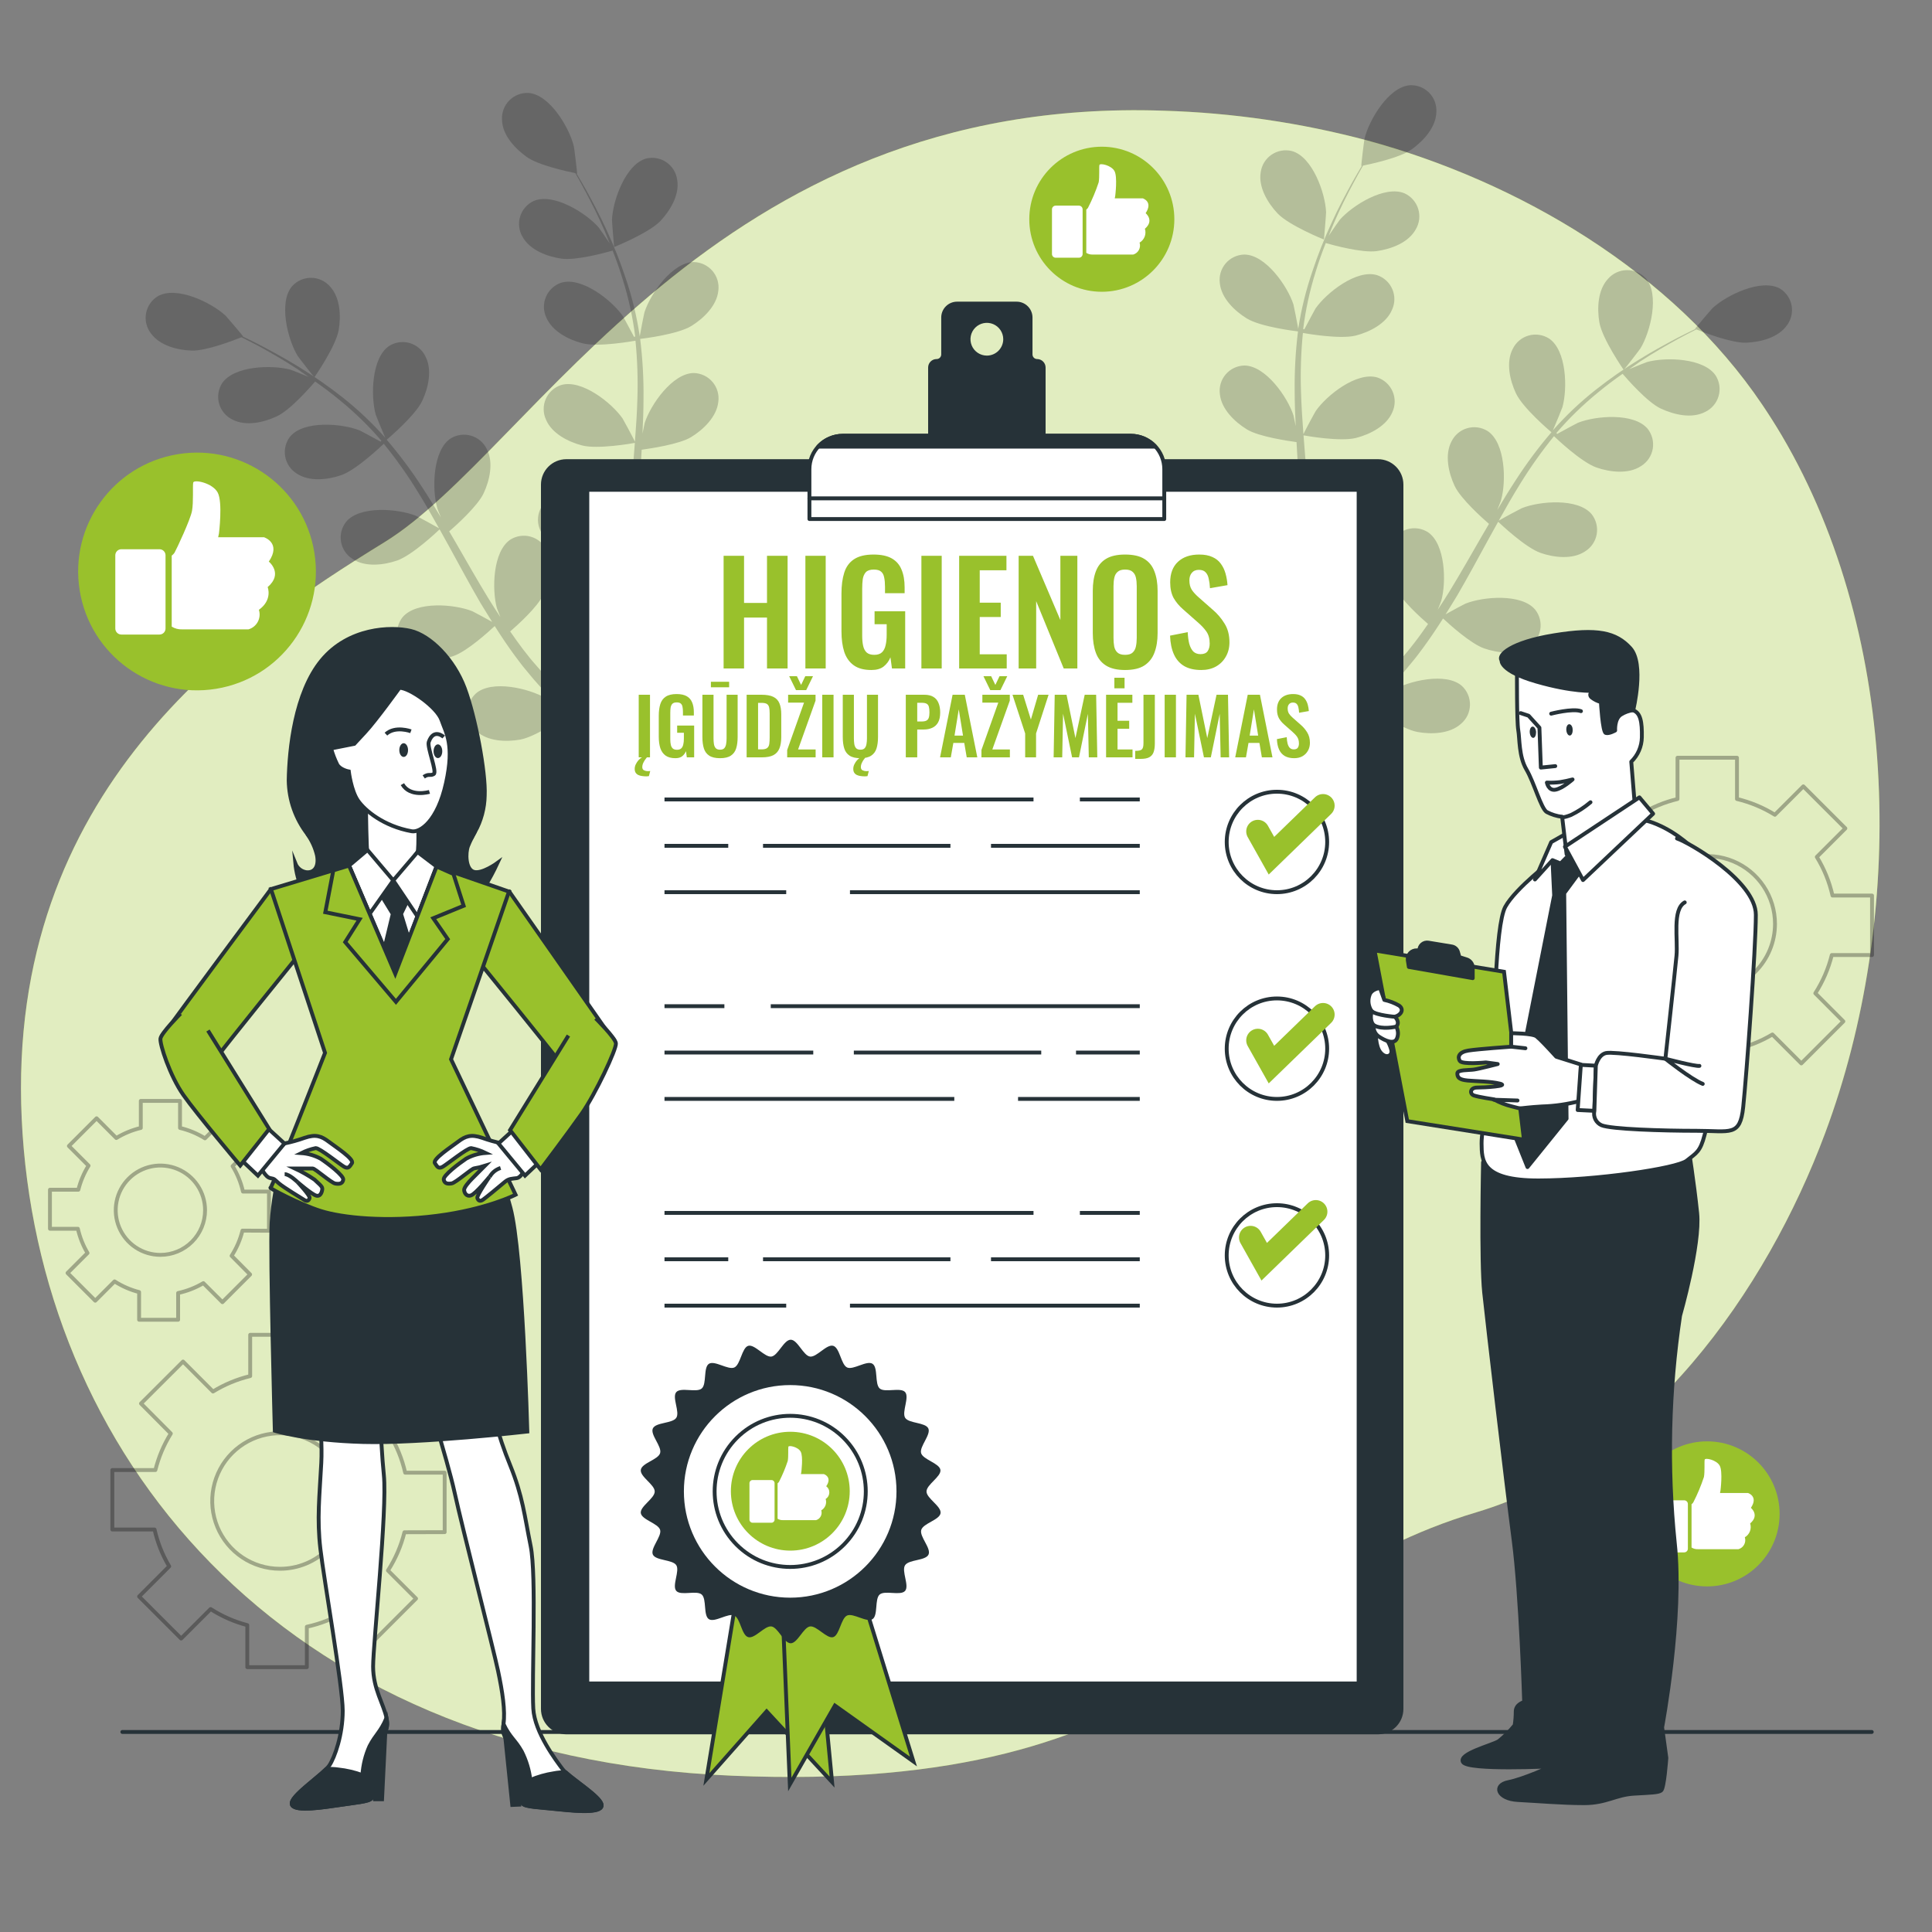 <svg width="500" height="500" viewBox="0 0 500 500" fill="none" xmlns="http://www.w3.org/2000/svg">
<rect x="0" y="0" width="500" height="500" fill="#808080" stroke="none"/>
<path d="M461.119 112.7C459.539 110.033 457.873 107.4 456.119 104.8C432.999 70.45 393.059 47 353.819 36.34C336.603 31.759 318.917 29.179 301.109 28.65C184.489 24.65 138.049 116.6 99.499 140.32C60.949 164.04 1.669 204.56 5.619 289.55C9.569 374.54 70.849 454.55 189.439 459.55C308.029 464.55 315.929 411.12 382.149 391.36C425.959 378.28 457.149 334.1 472.339 293.27C493.119 237.61 492.139 165.33 461.119 112.7Z" fill="#99C12C"/>
<path opacity="0.7" d="M461.119 112.7C459.539 110.033 457.873 107.4 456.119 104.8C432.999 70.45 393.059 47 353.819 36.34C336.603 31.759 318.917 29.179 301.109 28.65C184.489 24.65 138.049 116.6 99.499 140.32C60.949 164.04 1.669 204.56 5.619 289.55C9.569 374.54 70.849 454.55 189.439 459.55C308.029 464.55 315.929 411.12 382.149 391.36C425.959 378.28 457.149 334.1 472.339 293.27C493.119 237.61 492.139 165.33 461.119 112.7Z" fill="white"/>
<path d="M31.66 448.23H484.41" stroke="#263238" stroke-linecap="round" stroke-linejoin="round"/>
<path opacity="0.3" d="M484.479 247.162V231.772H474.249C473.455 228.238 472.083 224.859 470.189 221.772L477.579 214.382L466.699 203.512L459.339 210.862C456.31 208.982 452.997 207.604 449.529 206.782V196.102H434.139V206.782C430.739 207.593 427.491 208.943 424.519 210.782L416.759 203.002L405.879 213.882L413.599 221.602C411.781 224.524 410.431 227.712 409.599 231.052H398.469V246.442H409.419C410.176 249.797 411.455 253.013 413.209 255.972L405.369 263.822L416.249 274.702L423.879 267.072C426.815 268.959 430.032 270.369 433.409 271.252V282.102H448.799V271.612C452.287 270.859 455.631 269.545 458.699 267.722L466.179 275.212L477.059 264.332L469.799 257.062C471.753 254.017 473.195 250.672 474.069 247.162H484.479ZM441.839 256.632C438.369 256.634 434.976 255.606 432.09 253.68C429.204 251.753 426.955 249.014 425.626 245.808C424.297 242.603 423.949 239.075 424.625 235.672C425.302 232.269 426.972 229.143 429.426 226.689C431.88 224.235 435.006 222.565 438.409 221.888C441.813 221.212 445.34 221.56 448.546 222.889C451.751 224.217 454.49 226.467 456.417 229.353C458.343 232.239 459.371 235.632 459.369 239.102C459.369 241.404 458.915 243.683 458.034 245.81C457.153 247.937 455.862 249.869 454.234 251.497C452.607 253.125 450.674 254.416 448.547 255.297C446.42 256.178 444.141 256.632 441.839 256.632Z" stroke="black" stroke-linecap="round" stroke-linejoin="round"/>
<g opacity="0.3">
<path d="M115.08 396.519V381.129H104.86C104.065 377.594 102.689 374.215 100.79 371.129L108.19 363.739L97.3 352.869L90 360.219C86.972 358.336 83.659 356.955 80.19 356.129V345.449H64.75V356.129C61.35 356.947 58.1 358.297 55.12 360.129L47.37 352.369L36.49 363.229L44.21 370.999C42.392 373.921 41.043 377.11 40.21 380.449H29.07V395.839H40C40.753 399.196 42.032 402.412 43.79 405.369L36 413.169L46.88 424.049L54.51 416.419C57.434 418.3 60.637 419.708 64 420.589V431.459H79.41V420.999C82.899 420.246 86.242 418.933 89.31 417.109L96.79 424.589L107.67 413.709L100.4 406.449C102.357 403.406 103.799 400.061 104.67 396.549L115.08 396.519ZM72.44 405.999C68.972 405.995 65.583 404.963 62.701 403.033C59.819 401.104 57.574 398.363 56.25 395.158C54.925 391.952 54.581 388.426 55.26 385.025C55.939 381.624 57.611 378.501 60.065 376.049C62.519 373.598 65.644 371.93 69.046 371.255C72.448 370.58 75.973 370.928 79.177 372.256C82.381 373.584 85.119 375.833 87.046 378.717C88.972 381.601 90 384.991 90 388.459C90.002 390.765 89.548 393.048 88.666 395.178C87.784 397.308 86.49 399.243 84.859 400.872C83.228 402.501 81.291 403.793 79.16 404.672C77.029 405.552 74.746 406.003 72.44 405.999Z" stroke="black" stroke-linecap="round" stroke-linejoin="round"/>
<path d="M69.61 318.52V308.38H62.88C62.356 306.051 61.45 303.824 60.2 301.79L65.07 296.92L57.9 289.75L53.05 294.6C51.055 293.362 48.874 292.453 46.59 291.91V284.91H36.44V291.91C34.203 292.443 32.064 293.324 30.1 294.52L25 289.41L17.83 296.58L22.92 301.67C21.723 303.598 20.832 305.699 20.28 307.9H12.93V318H20.15C20.653 320.21 21.496 322.329 22.65 324.28L17.48 329.45L24.65 336.62L29.65 331.62C31.605 332.875 33.749 333.811 36 334.39V341.55H46.1V334.63C48.4 334.135 50.605 333.27 52.63 332.07L57.56 337L64.73 329.83L59.94 325C61.228 322.996 62.178 320.793 62.75 318.48L69.61 318.52ZM41.52 324.76C39.233 324.762 36.996 324.086 35.093 322.816C33.191 321.547 31.708 319.741 30.832 317.629C29.955 315.516 29.726 313.191 30.171 310.947C30.617 308.704 31.718 306.643 33.336 305.026C34.953 303.409 37.014 302.308 39.257 301.862C41.5 301.416 43.825 301.646 45.938 302.522C48.051 303.398 49.856 304.881 51.126 306.784C52.395 308.687 53.072 310.923 53.07 313.21C53.07 316.273 51.853 319.211 49.687 321.377C47.521 323.543 44.583 324.76 41.52 324.76Z" stroke="black" stroke-linecap="round" stroke-linejoin="round"/>
</g>
<g opacity="0.2">
<path d="M330.641 55.239C333.641 58.389 342.641 61.999 342.641 61.999C342.641 61.999 343.211 55.329 343.191 54.909C342.981 49.969 339.661 40.549 334.331 39.089C333.438 38.869 332.508 38.839 331.603 39.002C330.697 39.165 329.836 39.517 329.076 40.035C328.315 40.553 327.672 41.225 327.189 42.008C326.706 42.791 326.393 43.667 326.271 44.579C325.621 48.429 328.101 52.549 330.641 55.239Z" fill="black"/>
<path d="M420.202 95.717C420.262 95.797 424.362 90.467 424.582 90.107C427.122 85.867 429.582 76.187 425.912 72.017C425.288 71.341 424.528 70.804 423.683 70.441C422.838 70.078 421.925 69.898 421.006 69.911C420.086 69.924 419.179 70.131 418.344 70.518C417.51 70.905 416.766 71.463 416.162 72.157C413.492 75.007 413.292 79.817 413.922 83.457C414.662 87.727 420.202 95.707 420.202 95.717Z" fill="black"/>
<path d="M460.681 74.698C455.841 71.998 446.871 76.368 443.251 79.698C442.941 79.988 438.571 85.098 438.671 85.138H438.771C437.351 85.818 435.841 86.568 434.201 87.408C431.201 88.998 427.781 90.828 424.201 93.058C420.34 95.422 416.62 98.01 413.061 100.808C409.07 103.947 405.369 107.438 402.001 111.238L401.881 111.378C402.541 109.898 404.261 105.698 404.351 105.378C405.691 100.628 405.471 90.648 400.861 87.588C400.082 87.1 399.209 86.782 398.299 86.655C397.388 86.527 396.461 86.593 395.578 86.848C394.695 87.103 393.875 87.541 393.173 88.133C392.471 88.726 391.901 89.46 391.501 90.288C389.681 93.748 390.751 98.438 392.321 101.778C394.081 105.548 400.961 111.398 401.511 111.868C398.155 115.789 395.068 119.931 392.271 124.268C390.621 126.788 389.041 129.368 387.491 131.988C388.021 130.688 388.491 129.518 388.491 129.348C389.831 124.598 389.611 114.618 385.001 111.558C384.222 111.07 383.349 110.752 382.439 110.625C381.528 110.497 380.601 110.563 379.718 110.818C378.835 111.073 378.015 111.511 377.313 112.103C376.611 112.696 376.041 113.43 375.641 114.258C373.821 117.718 374.891 122.408 376.461 125.758C378.031 129.108 383.811 134.248 385.351 135.578C384.771 136.578 384.171 137.578 383.591 138.578C380.801 143.428 378.041 148.278 375.191 152.958C374.191 154.608 373.141 156.188 372.091 157.788C372.561 156.628 372.951 155.658 372.991 155.498C374.331 150.738 374.111 140.758 369.501 137.698C368.721 137.212 367.847 136.896 366.937 136.77C366.027 136.644 365.1 136.711 364.217 136.967C363.334 137.222 362.515 137.661 361.813 138.254C361.111 138.847 360.541 139.581 360.141 140.408C358.321 143.868 359.391 148.558 360.961 151.898C362.531 155.238 367.751 159.898 369.581 161.488C368.461 163.078 367.341 164.688 366.181 166.178C365.371 167.178 364.661 168.178 363.781 169.178L361.281 172.068C359.621 173.848 357.911 175.688 356.281 177.378C355.131 178.568 354.021 179.678 352.901 180.798C353.901 179.168 355.841 175.938 355.971 175.648C357.622 171.625 358.215 167.246 357.691 162.928C357.891 162.487 358.052 162.028 358.171 161.558C358.425 160.675 358.49 159.748 358.362 158.838C358.234 157.928 357.915 157.055 357.428 156.276C356.94 155.497 356.294 154.829 355.531 154.316C354.769 153.803 353.907 153.456 353.001 153.298C347.521 152.518 340.721 159.818 338.551 164.298C338.431 164.568 337.361 167.558 336.711 169.468C336.921 168.288 337.141 167.148 337.341 165.938C337.751 163.538 338.091 161.138 338.461 158.548C338.601 157.298 338.741 156.028 338.881 154.748C339.021 153.468 339.061 152.128 339.161 150.808C339.321 147.728 339.331 144.608 339.271 141.458C341.371 141.808 348.841 142.968 352.431 142.038C356.021 141.108 360.311 138.958 361.811 135.348C362.196 134.513 362.399 133.606 362.409 132.686C362.419 131.766 362.235 130.855 361.869 130.011C361.503 129.167 360.963 128.411 360.285 127.79C359.606 127.169 358.804 126.698 357.931 126.408C352.601 124.758 344.771 130.998 342.001 134.998C341.831 135.248 340.131 138.388 339.241 140.138C339.191 138.238 339.151 136.358 339.041 134.438C338.721 128.918 338.221 123.348 337.751 117.778C337.601 116.068 337.481 114.368 337.351 112.668C338.091 112.808 346.951 114.368 350.971 113.328C354.541 112.408 358.841 110.248 360.351 106.638C360.732 105.802 360.934 104.896 360.942 103.977C360.951 103.058 360.766 102.148 360.4 101.305C360.034 100.462 359.496 99.706 358.819 99.084C358.142 98.463 357.342 97.991 356.471 97.698C351.171 96.098 343.341 102.288 340.531 106.348C340.311 106.658 337.881 111.178 337.321 112.348C337.041 108.598 336.791 104.858 336.691 101.168C336.532 96.163 336.699 91.152 337.191 86.168C337.531 86.228 346.761 87.898 350.881 86.838C354.461 85.918 358.761 83.758 360.261 80.148C360.646 79.313 360.85 78.406 360.859 77.486C360.869 76.566 360.685 75.655 360.319 74.811C359.953 73.968 359.413 73.21 358.735 72.59C358.056 71.969 357.254 71.498 356.381 71.208C351.091 69.598 343.261 75.798 340.441 79.858C340.261 80.128 338.441 83.568 337.561 85.228L337.261 85.138C337.884 80.152 338.955 75.232 340.461 70.438C341.251 67.788 342.161 65.298 343.101 62.898C344.781 63.388 352.521 65.528 356.331 64.978C360.141 64.428 364.501 62.778 366.391 59.368C366.863 58.579 367.164 57.7 367.275 56.787C367.385 55.874 367.302 54.948 367.032 54.069C366.761 53.19 366.309 52.378 365.704 51.686C365.099 50.993 364.356 50.435 363.521 50.048C358.431 47.868 349.971 53.168 346.721 56.898C346.551 57.098 344.981 59.358 343.861 61.018C344.301 59.938 344.741 58.818 345.181 57.798C346.821 53.948 348.571 50.528 350.181 47.508C351.091 45.798 351.941 44.278 352.751 42.858C354.661 42.468 362.321 40.858 365.401 38.618C368.481 36.378 371.631 32.908 371.731 28.998C371.789 28.081 371.652 27.161 371.33 26.3C371.007 25.439 370.507 24.655 369.862 24C369.216 23.345 368.44 22.834 367.584 22.499C366.727 22.165 365.81 22.014 364.891 22.058C359.371 22.468 354.301 31.058 353.141 35.868C353.041 36.288 352.211 42.958 352.321 42.938H352.431C351.621 44.288 350.771 45.748 349.871 47.358C348.231 50.358 346.401 53.738 344.661 57.568C342.756 61.673 341.086 65.883 339.661 70.178C338.007 75.001 336.782 79.96 336.001 84.998C336.006 85.058 336.006 85.118 336.001 85.178C335.731 83.578 334.841 79.178 334.741 78.798C333.231 74.088 327.541 65.878 322.011 65.878C321.092 65.901 320.187 66.117 319.357 66.513C318.527 66.909 317.789 67.475 317.193 68.176C316.596 68.876 316.154 69.694 315.896 70.577C315.637 71.46 315.567 72.387 315.691 73.298C316.081 77.188 319.561 80.508 322.691 82.428C326.251 84.598 335.211 85.688 335.921 85.768C335.289 90.893 335.001 96.055 335.061 101.218C335.061 104.218 335.181 107.218 335.331 110.288C335.051 108.908 334.801 107.678 334.751 107.518C333.241 102.808 327.551 94.608 322.021 94.598C321.104 94.621 320.201 94.837 319.372 95.232C318.544 95.626 317.807 96.191 317.211 96.889C316.615 97.587 316.172 98.403 315.912 99.283C315.652 100.163 315.58 101.088 315.701 101.998C316.091 105.888 319.571 109.208 322.701 111.128C325.831 113.048 333.521 114.128 335.541 114.418C335.611 115.578 335.671 116.748 335.741 117.908C336.091 123.488 336.461 129.058 336.661 134.538C336.741 136.468 336.731 138.368 336.741 140.268C336.501 139.048 336.281 138.028 336.231 137.868C334.721 133.168 329.041 124.958 323.501 124.948C322.582 124.972 321.677 125.19 320.847 125.587C320.018 125.984 319.281 126.551 318.685 127.253C318.09 127.954 317.649 128.773 317.391 129.656C317.134 130.539 317.066 131.467 317.191 132.378C317.571 136.268 321.061 139.588 324.191 141.508C327.321 143.428 334.271 144.428 336.671 144.748C336.611 146.698 336.561 148.648 336.431 150.538C336.301 151.818 336.271 153.068 336.081 154.358C335.891 155.648 335.741 156.888 335.581 158.148C335.171 160.538 334.771 163.018 334.321 165.348C334.011 166.968 333.691 168.508 333.381 170.068C333.331 168.138 333.151 164.388 333.101 164.068C332.321 159.188 327.951 150.218 322.481 149.378C321.569 149.263 320.643 149.341 319.763 149.607C318.883 149.874 318.068 150.323 317.373 150.924C316.678 151.526 316.117 152.268 315.728 153.101C315.338 153.933 315.128 154.839 315.111 155.758C314.911 159.658 317.841 163.468 320.671 165.848C323.781 168.458 332.121 170.848 333.161 171.128C332.631 173.698 332.091 176.188 331.541 178.528C329.671 186.578 327.811 193.228 326.431 197.878L329.881 199.348L329.971 199.038C331.261 194.288 332.971 187.488 334.741 179.238C335.291 176.638 335.831 173.838 336.361 170.968C339.148 171.026 341.936 170.922 344.711 170.658C346.121 174.588 351.391 180.738 352.071 181.528C350.211 183.368 348.381 185.148 346.631 186.808C340.631 192.488 335.411 196.998 331.701 200.128L335.481 201.738C339.041 198.578 343.681 194.338 348.911 189.158C350.811 187.288 352.801 185.258 354.821 183.158C355.701 183.768 362.821 188.698 366.821 189.428C370.451 190.098 375.261 189.928 378.141 187.288C378.84 186.69 379.405 185.95 379.799 185.119C380.192 184.287 380.407 183.382 380.428 182.462C380.448 181.543 380.275 180.629 379.919 179.78C379.563 178.932 379.032 178.168 378.361 177.538C374.231 173.868 364.521 176.208 360.261 178.718C360.011 178.858 357.471 180.718 355.881 182.008C356.701 181.138 357.511 180.308 358.351 179.408C360.011 177.638 361.621 175.818 363.351 173.868L365.791 170.928C366.631 169.928 367.391 168.838 368.201 167.788C370.031 165.308 371.771 162.708 373.461 160.058C375.011 161.508 380.611 166.598 384.111 167.808C387.611 169.018 392.381 169.578 395.631 167.398C396.412 166.912 397.081 166.267 397.595 165.505C398.11 164.743 398.458 163.881 398.617 162.975C398.777 162.07 398.744 161.141 398.521 160.249C398.297 159.357 397.889 158.522 397.321 157.798C393.791 153.538 383.851 154.388 379.261 156.218C378.971 156.328 375.821 158.018 374.121 158.978C375.121 157.378 376.121 155.778 377.121 154.118C379.901 149.338 382.561 144.408 385.241 139.508C386.061 138.008 386.888 136.515 387.721 135.028C388.271 135.548 394.791 141.738 398.721 143.098C402.201 144.298 406.981 144.868 410.231 142.688C411.012 142.203 411.682 141.558 412.198 140.796C412.713 140.035 413.063 139.173 413.223 138.268C413.383 137.362 413.351 136.433 413.129 135.54C412.906 134.648 412.498 133.812 411.931 133.088C408.391 128.828 398.451 129.678 393.861 131.508C393.511 131.648 388.991 134.078 387.861 134.758C389.691 131.468 391.541 128.218 393.501 125.078C396.126 120.83 399.022 116.755 402.171 112.878C402.421 113.128 409.171 119.618 413.221 121.008C416.711 122.208 421.491 122.778 424.731 120.598C425.512 120.113 426.182 119.468 426.698 118.706C427.213 117.945 427.563 117.083 427.723 116.178C427.883 115.272 427.851 114.343 427.629 113.45C427.406 112.558 426.998 111.722 426.431 110.998C422.901 106.738 412.951 107.588 408.361 109.418C408.061 109.538 404.611 111.418 402.991 112.308L402.791 112.058C406.067 108.249 409.675 104.739 413.571 101.568C415.701 99.798 417.831 98.218 419.931 96.738C421.071 98.068 426.341 104.128 429.821 105.738C433.301 107.348 437.821 108.408 441.311 106.598C442.14 106.201 442.876 105.634 443.471 104.934C444.066 104.233 444.507 103.416 444.765 102.534C445.024 101.652 445.094 100.726 444.971 99.815C444.848 98.904 444.534 98.03 444.051 97.248C441.051 92.618 431.051 92.368 426.271 93.688C426.011 93.758 423.451 94.788 421.611 95.548C422.611 94.898 423.551 94.198 424.481 93.548C427.981 91.248 431.321 89.358 434.291 87.708C435.991 86.788 437.551 85.978 439.011 85.248C440.811 85.978 448.111 88.828 451.891 88.688C455.671 88.548 460.241 87.358 462.481 84.158C463.021 83.432 463.405 82.601 463.607 81.719C463.81 80.837 463.827 79.922 463.658 79.033C463.489 78.144 463.137 77.299 462.625 76.553C462.112 75.807 461.45 75.175 460.681 74.698Z" fill="black"/>
</g>
<g opacity="0.2">
<path d="M170.931 57.17C167.931 60.33 158.931 63.93 158.931 63.94C158.931 63.95 158.361 57.27 158.381 56.84C158.591 51.9 161.911 42.49 167.251 41.02C168.141 40.809 169.064 40.787 169.962 40.955C170.861 41.122 171.714 41.476 172.467 41.993C173.221 42.51 173.858 43.179 174.337 43.957C174.817 44.735 175.128 45.605 175.251 46.51C175.941 50.36 173.461 54.49 170.931 57.17Z" fill="black"/>
<path d="M81.36 97.649C81.36 97.739 77.21 92.409 76.99 92.039C74.44 87.799 72 78.119 75.66 73.999C76.284 73.325 77.043 72.79 77.887 72.428C78.731 72.066 79.642 71.886 80.561 71.899C81.48 71.912 82.385 72.119 83.219 72.504C84.052 72.891 84.795 73.448 85.4 74.139C88.07 76.999 88.28 81.799 87.65 85.439C86.91 89.659 81.37 97.649 81.36 97.649Z" fill="black"/>
<path d="M40.891 76.629C45.721 73.93 54.691 78.299 58.311 81.629C58.621 81.919 62.991 87.029 62.901 87.07H62.791C64.211 87.74 65.731 88.49 67.371 89.34C70.371 90.93 73.781 92.749 77.371 94.98C81.231 97.349 84.954 99.937 88.521 102.729C92.513 105.879 96.22 109.372 99.601 113.169L99.711 113.319C99.051 111.839 97.341 107.629 97.241 107.319C95.911 102.559 96.121 92.579 100.731 89.519C101.511 89.032 102.386 88.714 103.297 88.587C104.209 88.46 105.137 88.527 106.021 88.782C106.905 89.038 107.725 89.477 108.428 90.071C109.131 90.665 109.701 91.401 110.101 92.23C111.921 95.68 110.851 100.379 109.281 103.719C107.511 107.489 100.631 113.339 100.081 113.799C103.437 117.726 106.527 121.871 109.331 126.209C110.971 128.719 112.551 131.309 114.111 133.919C113.571 132.619 113.111 131.459 113.111 131.289C111.781 126.529 111.991 116.549 116.601 113.489C117.381 113.002 118.256 112.684 119.167 112.557C120.079 112.43 121.007 112.497 121.891 112.753C122.775 113.008 123.595 113.447 124.298 114.041C125.001 114.635 125.571 115.371 125.971 116.199C127.791 119.659 126.721 124.349 125.151 127.689C123.581 131.029 117.791 136.189 116.251 137.519C116.841 138.519 117.431 139.519 118.011 140.519C120.801 145.369 123.561 150.219 126.411 154.889C127.411 156.539 128.471 158.129 129.511 159.719C129.041 158.569 128.661 157.589 128.611 157.439C127.281 152.679 127.491 142.699 132.101 139.639C132.881 139.152 133.756 138.834 134.667 138.707C135.579 138.58 136.507 138.647 137.391 138.903C138.275 139.158 139.095 139.597 139.798 140.191C140.501 140.785 141.071 141.521 141.471 142.349C143.291 145.799 142.221 150.499 140.651 153.839C139.081 157.179 133.851 161.839 132.031 163.419C133.151 165.019 134.271 166.619 135.421 168.119C136.241 169.119 136.951 170.119 137.821 171.119L140.331 173.999C141.991 175.779 143.691 177.619 145.331 179.319C146.481 180.499 147.601 181.609 148.721 182.729C147.721 181.099 145.771 177.869 145.641 177.579C143.988 173.557 143.399 169.176 143.931 164.859C143.728 164.422 143.564 163.966 143.441 163.499C143.189 162.615 143.126 161.688 143.256 160.778C143.386 159.868 143.706 158.995 144.196 158.217C144.685 157.439 145.333 156.772 146.097 156.261C146.862 155.75 147.725 155.405 148.631 155.249C154.111 154.459 160.911 161.769 163.081 166.249C163.211 166.509 164.281 169.509 164.921 171.409C164.711 170.229 164.501 169.099 164.301 167.879C163.891 165.489 163.551 163.079 163.171 160.499C163.041 159.239 162.901 157.979 162.761 156.699C162.621 155.419 162.581 154.069 162.481 152.699C162.321 149.619 162.311 146.499 162.361 143.349C160.261 143.709 152.791 144.859 149.201 143.939C145.611 143.019 141.331 140.849 139.821 137.249C139.438 136.413 139.235 135.505 139.226 134.586C139.217 133.666 139.401 132.754 139.767 131.91C140.133 131.066 140.672 130.308 141.35 129.686C142.028 129.064 142.829 128.592 143.701 128.299C149.001 126.699 156.831 132.889 159.641 136.949C159.821 137.209 161.511 140.349 162.411 142.089C162.461 140.199 162.491 138.309 162.611 136.399C162.931 130.879 163.421 125.299 163.901 119.729C164.041 118.029 164.161 116.329 164.301 114.619C163.551 114.759 154.701 116.319 150.681 115.289C147.101 114.369 142.801 112.199 141.301 108.599C140.916 107.764 140.713 106.857 140.703 105.937C140.693 105.017 140.877 104.106 141.243 103.262C141.609 102.419 142.149 101.662 142.827 101.041C143.506 100.42 144.308 99.949 145.181 99.659C150.471 98.049 158.301 104.239 161.121 108.299C161.331 108.609 163.761 113.129 164.321 114.299C164.611 110.559 164.861 106.819 164.961 103.119C165.118 98.131 164.951 93.137 164.461 88.169C164.111 88.23 154.881 89.909 150.761 88.85C147.191 87.93 142.891 85.76 141.381 82.159C140.989 81.321 140.78 80.408 140.766 79.483C140.753 78.557 140.935 77.639 141.302 76.789C141.668 75.939 142.21 75.176 142.893 74.55C143.575 73.925 144.382 73.451 145.261 73.159C150.561 71.559 158.391 77.749 161.201 81.809C161.391 82.079 163.201 85.529 164.091 87.18L164.391 87.09C163.759 82.104 162.685 77.185 161.181 72.389C160.391 69.74 159.481 67.249 158.551 64.85C156.861 65.34 149.121 67.48 145.311 66.939C141.661 66.419 137.151 64.74 135.251 61.319C134.779 60.531 134.479 59.651 134.369 58.739C134.26 57.826 134.343 56.901 134.615 56.022C134.887 55.144 135.34 54.333 135.946 53.642C136.551 52.95 137.296 52.394 138.131 52.01C143.221 49.83 151.681 55.12 154.921 58.849C155.101 59.05 156.661 61.309 157.781 62.969C157.341 61.9 156.911 60.779 156.471 59.749C154.821 55.91 153.071 52.48 151.471 49.469C150.571 47.76 149.711 46.23 148.901 44.809C146.991 44.419 139.331 42.809 136.261 40.58C133.191 38.349 130.001 34.919 129.921 31C129.865 30.082 130.003 29.163 130.326 28.301C130.648 27.44 131.148 26.657 131.793 26.002C132.438 25.346 133.214 24.834 134.07 24.497C134.925 24.161 135.842 24.009 136.761 24.049C142.281 24.459 147.351 33.05 148.511 37.87C148.611 38.279 149.441 44.959 149.341 44.94H149.221C150.031 46.289 150.891 47.749 151.791 49.359C153.431 52.359 155.251 55.749 156.991 59.569C158.907 63.673 160.576 67.887 161.991 72.189C163.617 76.993 164.808 81.933 165.551 86.95C165.551 87.01 165.551 87.07 165.551 87.129C165.811 85.529 166.701 81.079 166.811 80.749C168.361 75.999 174.001 67.829 179.581 67.82C180.5 67.845 181.404 68.064 182.234 68.461C183.063 68.859 183.8 69.426 184.396 70.127C184.992 70.827 185.434 71.645 185.693 72.528C185.952 73.411 186.023 74.338 185.901 75.249C185.511 79.129 182.021 82.46 178.901 84.379C175.351 86.54 166.391 87.629 165.671 87.71C166.307 92.834 166.597 97.996 166.541 103.159C166.541 106.159 166.411 109.159 166.271 112.229C166.541 110.859 166.801 109.629 166.851 109.459C168.361 104.749 174.041 96.549 179.581 96.54C180.5 96.565 181.404 96.784 182.234 97.181C183.063 97.579 183.8 98.146 184.396 98.847C184.992 99.547 185.434 100.365 185.693 101.248C185.952 102.131 186.023 103.058 185.901 103.969C185.511 107.849 182.021 111.179 178.901 113.099C175.781 115.019 168.081 116.099 166.061 116.389C165.991 117.549 165.941 118.709 165.861 119.879C165.511 125.459 165.141 131.029 164.941 136.499C164.871 138.429 164.871 140.329 164.861 142.239C165.111 141.019 165.321 139.989 165.371 139.839C166.881 135.129 172.571 126.919 178.101 126.919C179.02 126.942 179.925 127.158 180.755 127.554C181.585 127.95 182.323 128.517 182.919 129.217C183.516 129.917 183.958 130.735 184.216 131.618C184.475 132.501 184.545 133.428 184.421 134.339C184.031 138.229 180.551 141.549 177.421 143.469C174.291 145.389 167.341 146.389 164.941 146.709C164.941 148.659 165.041 150.609 165.181 152.499C165.301 153.789 165.331 155.029 165.531 156.319C165.731 157.609 165.861 158.859 166.031 160.109C166.431 162.509 166.831 164.979 167.291 167.309C167.591 168.939 167.911 170.479 168.231 172.029C168.231 170.109 168.451 166.349 168.501 166.029C169.281 161.149 173.661 152.179 179.131 151.329C180.043 151.214 180.968 151.292 181.848 151.559C182.727 151.825 183.541 152.274 184.235 152.876C184.93 153.478 185.49 154.22 185.878 155.052C186.267 155.885 186.476 156.791 186.491 157.709C186.701 161.609 183.761 165.419 180.941 167.799C177.831 170.419 169.481 172.799 168.441 173.079C168.971 175.649 169.521 178.139 170.071 180.479C171.941 188.539 173.801 195.179 175.181 199.839L171.721 201.309C171.721 201.199 171.721 201.099 171.641 200.989C170.351 196.249 168.591 189.439 166.861 181.189C166.311 178.589 165.771 175.789 165.251 172.919C162.46 172.982 159.669 172.879 156.891 172.609C155.491 176.539 150.221 182.689 149.531 183.479C151.391 185.329 153.221 187.109 154.971 188.759C160.971 194.439 166.191 198.959 169.911 202.079L166.001 203.699C162.451 200.549 157.811 196.299 152.571 191.129C150.681 189.259 148.681 187.219 146.661 185.129C145.791 185.729 138.661 190.669 134.661 191.399C131.021 192.059 126.211 191.889 123.341 189.249C122.642 188.652 122.076 187.915 121.682 187.084C121.287 186.254 121.072 185.35 121.05 184.431C121.028 183.512 121.201 182.598 121.556 181.75C121.911 180.902 122.441 180.139 123.111 179.509C127.251 175.829 136.951 178.169 141.211 180.679C141.461 180.829 144.011 182.739 145.591 183.969C144.771 183.099 143.961 182.269 143.131 181.369C141.461 179.599 139.851 177.779 138.131 175.829L135.691 172.889C134.851 171.889 134.091 170.799 133.281 169.749C131.451 167.279 129.721 164.679 128.031 162.019C126.471 163.479 120.881 168.559 117.371 169.769C113.861 170.979 109.101 171.539 105.861 169.359C105.08 168.875 104.41 168.231 103.895 167.471C103.379 166.71 103.03 165.849 102.87 164.944C102.709 164.039 102.741 163.111 102.964 162.219C103.186 161.328 103.594 160.493 104.161 159.769C107.691 155.499 117.641 156.349 122.231 158.179C122.511 158.299 125.661 159.989 127.371 160.949C126.371 159.339 125.371 157.739 124.371 156.089C121.601 151.309 118.931 146.379 116.261 141.479C115.441 139.969 114.601 138.479 113.771 136.989C113.231 137.519 106.701 143.699 102.771 145.059C99.281 146.269 94.501 146.829 91.251 144.659C90.47 144.173 89.801 143.528 89.287 142.766C88.772 142.004 88.424 141.142 88.265 140.236C88.105 139.331 88.138 138.402 88.362 137.51C88.585 136.618 88.993 135.783 89.561 135.059C93.091 130.789 103.041 131.639 107.621 133.479C107.971 133.609 112.491 136.049 113.621 136.719C111.791 133.439 109.941 130.179 107.981 127.049C105.367 122.796 102.474 118.72 99.321 114.849C99.061 115.089 92.321 121.579 88.321 122.969C84.831 124.169 80.051 124.739 76.801 122.559C76.022 122.077 75.353 121.437 74.838 120.68C74.323 119.922 73.972 119.066 73.809 118.164C73.646 117.263 73.674 116.338 73.891 115.448C74.109 114.558 74.51 113.724 75.071 112.999C78.601 108.729 88.541 109.579 93.131 111.409C93.431 111.529 96.881 113.409 98.501 114.299L98.701 114.059C95.427 110.245 91.82 106.731 87.921 103.559C85.801 101.789 83.671 100.219 81.561 98.73C80.421 100.069 75.151 106.119 71.671 107.729C68.341 109.319 63.671 110.399 60.191 108.599C59.36 108.203 58.622 107.636 58.025 106.936C57.428 106.235 56.985 105.417 56.725 104.534C56.466 103.65 56.396 102.723 56.519 101.81C56.642 100.898 56.956 100.022 57.441 99.24C60.491 94.62 70.441 94.37 75.231 95.689C75.491 95.76 78.041 96.779 79.891 97.549C78.891 96.889 77.951 96.2 77.021 95.549C73.521 93.249 70.181 91.359 67.201 89.7C65.501 88.82 64.001 87.999 62.481 87.279C60.681 88.01 53.381 90.859 49.601 90.73C45.821 90.6 41.251 89.4 39.001 86.2C38.449 85.463 38.058 84.62 37.854 83.723C37.649 82.826 37.636 81.896 37.814 80.993C37.992 80.091 38.358 79.236 38.888 78.484C39.418 77.732 40.1 77.1 40.891 76.629Z" fill="black"/>
</g>
<path d="M356.62 119.34H146.58C143.222 119.34 140.5 122.062 140.5 125.42V442.26C140.5 445.618 143.222 448.34 146.58 448.34H356.62C359.978 448.34 362.7 445.618 362.7 442.26V125.42C362.7 122.062 359.978 119.34 356.62 119.34Z" fill="#263238" stroke="#263238" stroke-linecap="round" stroke-linejoin="round"/>
<path d="M351.61 126.762H152V435.672H351.61V126.762Z" fill="white" stroke="#263238" stroke-linecap="round" stroke-linejoin="round"/>
<path d="M268.399 93.42C267.951 93.42 267.521 93.242 267.204 92.925C266.887 92.608 266.709 92.178 266.709 91.73V82.18C266.709 81.705 266.616 81.235 266.434 80.796C266.251 80.358 265.985 79.96 265.648 79.624C265.312 79.289 264.913 79.023 264.474 78.842C264.035 78.661 263.564 78.569 263.089 78.57H247.699C247.225 78.569 246.755 78.662 246.316 78.842C245.878 79.023 245.479 79.289 245.144 79.625C244.808 79.96 244.542 80.359 244.361 80.797C244.18 81.236 244.088 81.706 244.089 82.18V91.73C244.089 91.953 244.045 92.174 243.96 92.379C243.874 92.585 243.749 92.772 243.591 92.929C243.433 93.086 243.245 93.21 243.039 93.295C242.833 93.379 242.612 93.422 242.389 93.42C242.166 93.42 241.946 93.464 241.74 93.55C241.535 93.635 241.348 93.761 241.191 93.919C241.034 94.077 240.909 94.264 240.825 94.471C240.741 94.677 240.698 94.898 240.699 95.12V121H270.099V95.12C270.099 94.897 270.055 94.676 269.97 94.47C269.884 94.263 269.759 94.076 269.601 93.918C269.443 93.76 269.256 93.635 269.05 93.55C268.844 93.464 268.622 93.42 268.399 93.42ZM255.399 92.53C254.462 92.53 253.545 92.252 252.766 91.731C251.986 91.211 251.379 90.47 251.02 89.604C250.661 88.738 250.567 87.785 250.75 86.866C250.933 85.946 251.385 85.102 252.048 84.439C252.71 83.776 253.555 83.324 254.475 83.141C255.394 82.959 256.347 83.052 257.213 83.411C258.079 83.77 258.82 84.377 259.34 85.157C259.861 85.936 260.139 86.853 260.139 87.79C260.137 89.047 259.636 90.251 258.748 91.139C257.86 92.027 256.656 92.528 255.399 92.53Z" fill="#263238" stroke="#263238" stroke-linecap="round" stroke-linejoin="round"/>
<path d="M218.13 112.77H292.66C294.955 112.77 297.155 113.681 298.777 115.303C300.399 116.925 301.31 119.125 301.31 121.42V129.06H209.48V121.42C209.48 119.125 210.392 116.925 212.014 115.303C213.636 113.681 215.836 112.77 218.13 112.77Z" fill="white" stroke="#263238" stroke-linecap="round" stroke-linejoin="round"/>
<path d="M211.76 115.59H299C298.191 114.701 297.206 113.992 296.107 113.506C295.009 113.021 293.821 112.77 292.62 112.77H218.13C216.93 112.77 215.744 113.021 214.647 113.507C213.55 113.992 212.566 114.702 211.76 115.59Z" fill="#263238" stroke="#263238" stroke-linecap="round" stroke-linejoin="round"/>
<path d="M301.31 128.98H209.48V134.33H301.31V128.98Z" fill="white" stroke="#263238" stroke-linecap="round" stroke-linejoin="round"/>
<path d="M279.471 206.898H294.971" stroke="#263238" stroke-miterlimit="10"/>
<path d="M171.971 206.898H267.471" stroke="#263238" stroke-miterlimit="10"/>
<path d="M256.471 218.898H294.971" stroke="#263238" stroke-miterlimit="10"/>
<path d="M197.471 218.898H245.971" stroke="#263238" stroke-miterlimit="10"/>
<path d="M171.971 218.898H188.471" stroke="#263238" stroke-miterlimit="10"/>
<path d="M219.971 230.898H294.971" stroke="#263238" stroke-miterlimit="10"/>
<path d="M171.971 230.898H203.471" stroke="#263238" stroke-miterlimit="10"/>
<path d="M330.471 230.898C337.65 230.898 343.471 225.078 343.471 217.898C343.471 210.719 337.65 204.898 330.471 204.898C323.291 204.898 317.471 210.719 317.471 217.898C317.471 225.078 323.291 230.898 330.471 230.898Z" stroke="#263238" stroke-miterlimit="10"/>
<path d="M187.471 260.398H171.971" stroke="#263238" stroke-miterlimit="10"/>
<path d="M294.971 260.398H199.471" stroke="#263238" stroke-miterlimit="10"/>
<path d="M210.471 272.398H171.971" stroke="#263238" stroke-miterlimit="10"/>
<path d="M269.471 272.398H220.971" stroke="#263238" stroke-miterlimit="10"/>
<path d="M294.971 272.398H278.471" stroke="#263238" stroke-miterlimit="10"/>
<path d="M246.971 284.398H171.971" stroke="#263238" stroke-miterlimit="10"/>
<path d="M294.971 284.398H263.471" stroke="#263238" stroke-miterlimit="10"/>
<path d="M330.471 284.398C337.65 284.398 343.471 278.578 343.471 271.398C343.471 264.219 337.65 258.398 330.471 258.398C323.291 258.398 317.471 264.219 317.471 271.398C317.471 278.578 323.291 284.398 330.471 284.398Z" stroke="#263238" stroke-miterlimit="10"/>
<path d="M279.471 313.898H294.971" stroke="#263238" stroke-miterlimit="10"/>
<path d="M171.971 313.898H267.471" stroke="#263238" stroke-miterlimit="10"/>
<path d="M256.471 325.898H294.971" stroke="#263238" stroke-miterlimit="10"/>
<path d="M197.471 325.898H245.971" stroke="#263238" stroke-miterlimit="10"/>
<path d="M171.971 325.898H188.471" stroke="#263238" stroke-miterlimit="10"/>
<path d="M219.971 337.898H294.971" stroke="#263238" stroke-miterlimit="10"/>
<path d="M171.971 337.898H203.471" stroke="#263238" stroke-miterlimit="10"/>
<path d="M330.471 337.898C337.65 337.898 343.471 332.078 343.471 324.898C343.471 317.719 337.65 311.898 330.471 311.898C323.291 311.898 317.471 317.719 317.471 324.898C317.471 332.078 323.291 337.898 330.471 337.898Z" stroke="#263238" stroke-miterlimit="10"/>
<path d="M325.521 269.24L329.051 275.52L342.401 262.57" stroke="#99C12C" stroke-width="6" stroke-miterlimit="10" stroke-linecap="round"/>
<path d="M325.521 215.17L329.051 221.46L342.401 208.5" stroke="#99C12C" stroke-width="6" stroke-miterlimit="10" stroke-linecap="round"/>
<path d="M323.65 320.248L327.18 326.538L340.53 313.578" stroke="#99C12C" stroke-width="6" stroke-miterlimit="10" stroke-linecap="round"/>
<path d="M441.79 410.56C452.156 410.56 460.56 402.156 460.56 391.79C460.56 381.423 452.156 373.02 441.79 373.02C431.423 373.02 423.02 381.423 423.02 391.79C423.02 402.156 431.423 410.56 441.79 410.56Z" fill="#99C12C"/>
<path d="M435.861 388.277H429.851C429.32 388.277 428.891 388.707 428.891 389.237V400.797C428.891 401.328 429.32 401.757 429.851 401.757H435.861C436.391 401.757 436.821 401.328 436.821 400.797V389.237C436.821 388.707 436.391 388.277 435.861 388.277Z" fill="white"/>
<path d="M453.13 390.228C455.13 387.228 452.38 386.388 452.38 386.388H445.14L445.26 385.758C445.26 385.758 445.89 380.838 445.07 379.328C444.25 377.818 441.29 377.188 441.17 377.758C441.05 378.328 441.23 380.838 440.98 382.228C440.232 384.501 439.306 386.712 438.21 388.838C438.093 389.015 437.944 389.168 437.77 389.288V400.498C438.261 400.802 438.832 400.952 439.41 400.928H449.92C450.232 400.838 450.524 400.686 450.777 400.481C451.029 400.276 451.239 400.023 451.391 399.735C451.544 399.448 451.638 399.133 451.667 398.809C451.696 398.485 451.659 398.158 451.56 397.848C452.164 397.497 452.63 396.949 452.881 396.296C453.132 395.643 453.153 394.924 452.94 394.258C455.46 392.118 453.13 390.228 453.13 390.228Z" fill="white"/>
<path d="M55.917 178.261C72.686 175.54 84.073 159.739 81.351 142.97C78.629 126.202 62.829 114.814 46.06 117.536C29.291 120.258 17.904 136.059 20.626 152.827C23.348 169.596 39.148 180.983 55.917 178.261Z" fill="#99C12C"/>
<path d="M41.27 142.141H31.41C30.543 142.141 29.84 142.844 29.84 143.711V162.651C29.84 163.518 30.543 164.221 31.41 164.221H41.27C42.137 164.221 42.84 163.518 42.84 162.651V143.711C42.84 142.844 42.137 142.141 41.27 142.141Z" fill="white"/>
<path d="M69.57 145.338C72.87 140.488 68.329 139.038 68.329 139.038H56.459L56.669 138.038C56.669 138.038 57.669 130.038 56.359 127.508C55.05 124.978 50.169 123.998 49.999 124.898C49.83 125.798 50.109 129.958 49.69 132.228C49.27 134.498 45.69 142.138 45.15 143.068C44.954 143.348 44.714 143.595 44.44 143.798V162.168C45.237 162.669 46.168 162.917 47.109 162.878H64.309C64.822 162.729 65.3 162.478 65.714 162.141C66.129 161.804 66.471 161.387 66.722 160.916C66.973 160.444 67.126 159.927 67.174 159.395C67.222 158.863 67.162 158.327 66.999 157.818C70.609 155.238 69.269 151.938 69.269 151.938C73.389 148.428 69.57 145.338 69.57 145.338Z" fill="white"/>
<path d="M285.149 75.509C295.515 75.509 303.919 67.105 303.919 56.739C303.919 46.372 295.515 37.969 285.149 37.969C274.783 37.969 266.379 46.372 266.379 56.739C266.379 67.105 274.783 75.509 285.149 75.509Z" fill="#99C12C"/>
<path d="M279.22 53.219H273.21C272.68 53.219 272.25 53.649 272.25 54.179V65.739C272.25 66.269 272.68 66.699 273.21 66.699H279.22C279.75 66.699 280.18 66.269 280.18 65.739V54.179C280.18 53.649 279.75 53.219 279.22 53.219Z" fill="white"/>
<path d="M296.489 55.168C298.489 52.168 295.739 51.328 295.739 51.328H288.499L288.619 50.698C288.619 50.698 289.249 45.788 288.429 44.278C287.609 42.768 284.659 42.138 284.529 42.708C284.399 43.278 284.589 45.788 284.339 47.178C283.588 49.449 282.662 51.659 281.569 53.788C281.45 53.962 281.301 54.115 281.129 54.238V65.438C281.618 65.748 282.19 65.901 282.769 65.878H293.279C293.592 65.786 293.884 65.633 294.137 65.427C294.389 65.222 294.599 64.967 294.751 64.679C294.904 64.391 294.998 64.075 295.027 63.75C295.055 63.425 295.019 63.098 294.919 62.788C295.523 62.436 295.99 61.888 296.241 61.236C296.492 60.583 296.512 59.864 296.299 59.198C298.819 57.058 296.489 55.168 296.489 55.168Z" fill="white"/>
<path d="M192.981 398.848L182.811 460.518L198.401 442.898L215.341 461.198L209.241 397.488L192.981 398.848Z" fill="#99C12C" stroke="#263238" stroke-miterlimit="10"/>
<path d="M201.811 399.37L204.401 461.82L216.081 441.4L236.391 455.87L217.471 394.73L201.811 399.37Z" fill="#99C12C" stroke="#263238" stroke-miterlimit="10"/>
<path d="M239.78 385.999C239.78 384.199 243.63 382.139 243.38 380.409C243.13 378.679 238.85 377.739 238.38 376.059C237.91 374.379 240.99 371.279 240.25 369.679C239.51 368.079 235.16 368.409 234.25 366.919C233.34 365.429 235.41 361.609 234.25 360.279C233.09 358.949 229.01 360.499 227.67 359.339C226.33 358.179 227.3 353.919 225.81 352.949C224.32 351.979 220.81 354.639 219.23 353.899C217.65 353.159 217.35 348.809 215.64 348.299C213.93 347.789 211.37 351.299 209.64 351.079C207.91 350.859 206.42 346.719 204.64 346.719C202.86 346.719 201.35 350.829 199.64 351.079C197.93 351.329 195.29 347.809 193.64 348.299C191.99 348.789 191.64 353.169 190.05 353.899C188.46 354.629 184.96 351.999 183.47 352.949C181.98 353.899 182.95 358.179 181.61 359.339C180.27 360.499 176.19 358.939 175.02 360.279C173.85 361.619 176.02 365.429 175.02 366.929C174.02 368.429 169.7 368.059 168.96 369.679C168.22 371.299 171.34 374.339 170.84 376.059C170.34 377.779 166.07 378.629 165.84 380.409C165.61 382.189 169.44 384.199 169.44 385.999C169.44 387.799 165.59 389.849 165.84 391.589C166.09 393.329 170.37 394.259 170.84 395.939C171.31 397.619 168.23 400.719 168.96 402.319C169.69 403.919 174.06 403.589 175.02 405.069C175.98 406.549 173.85 410.379 175.02 411.719C176.19 413.059 180.26 411.499 181.6 412.659C182.94 413.819 181.97 418.079 183.46 419.039C184.95 419.999 188.46 417.359 190.04 418.099C191.62 418.839 191.92 423.189 193.63 423.689C195.34 424.189 197.9 420.689 199.63 420.919C201.36 421.149 202.86 425.279 204.63 425.279C206.4 425.279 207.92 421.169 209.63 420.919C211.34 420.669 213.99 424.189 215.63 423.689C217.27 423.189 217.63 418.829 219.22 418.099C220.81 417.369 224.31 419.999 225.8 419.039C227.29 418.079 226.32 413.819 227.66 412.659C229 411.499 233.08 413.059 234.24 411.719C235.4 410.379 233.24 406.569 234.24 405.069C235.24 403.569 239.55 403.939 240.3 402.319C241.05 400.699 237.91 397.659 238.42 395.939C238.93 394.219 243.19 393.359 243.42 391.589C243.65 389.819 239.78 387.769 239.78 385.999Z" fill="#263238"/>
<path d="M204.5 413.977C219.97 413.977 232.51 401.437 232.51 385.967C232.51 370.498 219.97 357.957 204.5 357.957C189.031 357.957 176.49 370.498 176.49 385.967C176.49 401.437 189.031 413.977 204.5 413.977Z" fill="white" stroke="#263238" stroke-linecap="round" stroke-linejoin="round"/>
<path d="M218.337 399.8C225.975 392.161 225.975 379.776 218.337 372.138C210.698 364.499 198.313 364.499 190.675 372.138C183.036 379.776 183.036 392.161 190.675 399.8C198.313 407.438 210.698 407.438 218.337 399.8Z" fill="white" stroke="#263238" stroke-linecap="round" stroke-linejoin="round"/>
<path d="M204.53 401.299C213.025 401.299 219.91 394.413 219.91 385.919C219.91 377.425 213.025 370.539 204.53 370.539C196.036 370.539 189.15 377.425 189.15 385.919C189.15 394.413 196.036 401.299 204.53 401.299Z" fill="#99C12C"/>
<path d="M199.669 383.039H194.749C194.313 383.039 193.959 383.393 193.959 383.829V393.289C193.959 393.725 194.313 394.079 194.749 394.079H199.669C200.105 394.079 200.459 393.725 200.459 393.289V383.829C200.459 383.393 200.105 383.039 199.669 383.039Z" fill="white"/>
<path d="M213.83 384.64C215.48 382.21 213.21 381.49 213.21 381.49H207.28L207.38 380.97C207.38 380.97 207.9 376.97 207.23 375.71C206.56 374.45 204.13 373.96 204.03 374.42C203.93 374.88 204.08 376.95 203.87 378.08C203.258 379.944 202.499 381.756 201.6 383.5C201.505 383.645 201.383 383.77 201.24 383.87V393.05C201.641 393.3 202.108 393.425 202.58 393.41H211.2C211.456 393.334 211.694 393.209 211.901 393.04C212.108 392.871 212.278 392.663 212.403 392.427C212.528 392.191 212.605 391.933 212.628 391.667C212.652 391.401 212.622 391.134 212.54 390.88C213.038 390.594 213.422 390.146 213.63 389.611C213.837 389.076 213.855 388.486 213.68 387.94C213.957 387.769 214.188 387.532 214.353 387.252C214.518 386.971 214.612 386.654 214.627 386.329C214.641 386.004 214.577 385.68 214.438 385.386C214.299 385.091 214.09 384.835 213.83 384.64Z" fill="white"/>
<path d="M383.811 300.801C383.811 300.801 383.251 326.351 384.101 334.491C384.951 342.631 389.821 384.091 391.721 398.491C393.621 412.891 394.451 440.491 394.451 440.491C394.451 440.491 392.271 441.041 392.271 442.941C392.268 444.13 392.177 445.316 392.001 446.491C390.786 447.995 389.415 449.366 387.911 450.581C386.271 451.671 377.281 453.851 378.641 456.031C380.001 458.211 401.541 457.121 401.541 457.121C401.541 457.121 394.451 460.391 390.361 461.211C386.271 462.031 387.641 465.571 392.811 465.841C397.981 466.111 404.261 466.661 409.991 466.661C415.721 466.661 418.171 464.481 422.801 464.211C427.431 463.941 429.071 463.931 429.891 463.391C430.711 462.851 431.251 454.941 431.251 454.941L430.161 447.031C430.161 447.031 435.541 418.571 433.431 399.331C431.421 379.741 431.881 359.976 434.801 340.501C434.801 340.501 440.071 322.091 439.231 313.961C438.391 305.831 437.001 297.191 437.001 297.191L385.201 298.901L383.811 300.801Z" fill="#263238" stroke="#263238" stroke-linecap="round" stroke-linejoin="round"/>
<path d="M401.781 222.599C401.781 222.599 392.291 229.779 389.581 234.659C386.871 239.539 386.721 266.569 386.431 274.129C386.141 281.689 383.371 291.659 383.431 295.939C383.491 300.219 383.281 305.519 398.161 305.499C413.041 305.479 434.001 302.389 436.511 300.379C439.021 298.369 440.021 298.099 441.141 293.739C442.261 289.379 450.021 260.309 450.801 251.089C451.581 241.869 451.281 237.679 443.321 225.809C435.361 213.939 425.301 212.199 425.301 212.199L406.861 219.599L401.781 222.599Z" fill="white" stroke="#263238" stroke-linecap="round" stroke-linejoin="round"/>
<path d="M401.781 222.598L402.211 231.738L390.621 290.338L395.311 302.038L405.431 289.508L404.821 231.148L409.101 225.348L406.861 219.598L401.781 222.598Z" fill="#263238" stroke="#263238" stroke-linecap="round" stroke-linejoin="round"/>
<path d="M405.57 215.609L401.45 217.939L397.24 227.609L401.78 222.599L403.88 223.469L409.2 218.009L405.57 215.609Z" fill="white" stroke="#263238" stroke-linecap="round" stroke-linejoin="round"/>
<path d="M392.591 174.15C392.591 174.15 392.531 186.74 392.921 188.94C393.311 191.14 393.041 195.75 395.041 199.14C397.041 202.53 398.801 209.22 400.281 210.14C401.526 210.8 402.882 211.224 404.281 211.39L405.431 221.07L423.001 207.3L422.171 197.13C423.88 195.47 424.864 193.202 424.911 190.82C424.981 186.82 424.581 184.5 422.651 183.82C421.39 183.329 420.228 182.614 419.221 181.71L420.731 174.78C420.731 174.78 424.481 169.58 413.531 167.65C402.581 165.72 393.411 170.69 392.591 174.15Z" fill="white" stroke="#263238" stroke-linecap="round" stroke-linejoin="round"/>
<path d="M388.601 170.9C388.601 170.9 388.091 173.64 397.601 176.39C407.111 179.14 412.221 178.78 412.221 178.78C412.221 178.78 410.881 179.7 411.991 180.56C412.683 181.084 413.471 181.468 414.311 181.69C414.311 181.69 414.731 189.42 415.571 189.69C416.411 189.96 418.001 189.05 418.001 189.05C418.001 189.05 417.781 186.05 419.471 184.95C420.442 184.33 421.538 183.934 422.681 183.79C422.681 183.79 425.611 171.79 421.921 167.74C418.231 163.69 413.441 162.57 402.171 164.41C390.901 166.25 387.571 169.57 388.601 170.9Z" fill="#263238" stroke="#263238" stroke-linecap="round" stroke-linejoin="round"/>
<path d="M402.501 198.271L398.771 198.651L398.401 188.321L395.601 185.231L393.551 184.551" stroke="#263238" stroke-linecap="round" stroke-linejoin="round"/>
<path d="M400.33 202.529C401.465 202.588 402.602 202.548 403.73 202.409C404.825 202.235 405.909 202.004 406.98 201.719C406.98 201.719 404.43 204.009 402.58 204.369C400.73 204.729 400.33 202.529 400.33 202.529Z" stroke="#263238" stroke-linecap="round" stroke-linejoin="round"/>
<path d="M404.24 211.431C404.24 211.431 404.39 211.771 406.56 210.921C408.378 210.037 410.078 208.929 411.62 207.621" stroke="#263238" stroke-linecap="round" stroke-linejoin="round"/>
<path d="M409.151 184.049C406.981 183.259 401.441 184.699 401.441 184.699" stroke="#263238" stroke-linecap="round" stroke-linejoin="round"/>
<path d="M407.001 188.838C407.051 189.648 406.731 190.328 406.281 190.358C405.831 190.388 405.421 189.758 405.361 188.948C405.301 188.138 405.621 187.468 406.081 187.428C406.541 187.388 407.001 187.998 407.001 188.838Z" fill="#263238"/>
<path d="M397.54 189.44C397.54 190.25 397.27 190.93 396.82 190.96C396.37 190.99 395.96 190.37 395.9 189.56C395.84 188.75 396.16 188.07 396.62 188.04C397.08 188.01 397.48 188.64 397.54 189.44Z" fill="#263238"/>
<path d="M405 219.119L409.68 227.759L427.83 210.589L424.28 206.359L405 219.119Z" fill="white" stroke="#263238" stroke-linecap="round" stroke-linejoin="round"/>
<path d="M355.73 245.969L389.24 251.489L394.39 294.939L364.2 290.149L355.73 245.969Z" fill="#99C12C" stroke="#263238" stroke-miterlimit="10"/>
<path d="M357.161 255.699C357.161 255.699 354.981 255.879 354.431 257.509C354.182 258.199 354.102 258.939 354.197 259.666C354.293 260.393 354.562 261.087 354.981 261.689C355.711 262.599 359.161 263.689 360.981 263.139C362.801 262.589 363.351 261.139 362.071 260.239C360.886 259.555 359.6 259.062 358.261 258.779L357.161 255.699Z" fill="white" stroke="#263238" stroke-linecap="round" stroke-linejoin="round"/>
<path d="M355 261.691C355 261.691 354.27 264.051 355.54 265.321C356.81 266.591 360.27 266.961 361.36 265.691C362.45 264.421 360.99 263.141 360.99 263.141C360.99 263.141 356.25 262.781 355 261.691Z" fill="white" stroke="#263238" stroke-linecap="round" stroke-linejoin="round"/>
<path d="M356.072 267C356.072 267 355.892 270.81 357.342 272.45C358.792 274.09 360.432 273.18 360.072 271.72C359.837 270.824 359.47 269.968 358.982 269.18L356.072 267Z" fill="white" stroke="#263238" stroke-linecap="round" stroke-linejoin="round"/>
<path d="M355.521 265.32C355.441 265.877 355.518 266.444 355.744 266.959C355.97 267.473 356.337 267.914 356.801 268.23C358.431 269.32 360.801 270.41 361.521 268.78C361.73 268.286 361.823 267.75 361.791 267.214C361.76 266.679 361.606 266.157 361.341 265.69C361.341 265.69 357.701 266.6 355.521 265.32Z" fill="white" stroke="#263238" stroke-linecap="round" stroke-linejoin="round"/>
<path d="M364.332 248.479L364.612 250.249L381.142 253.149V250.459C381.143 249.975 380.989 249.504 380.703 249.113C380.417 248.723 380.013 248.434 379.552 248.289L377.692 247.699L377.312 246.369C377.207 246.007 377.003 245.681 376.722 245.43C376.44 245.179 376.094 245.012 375.722 244.949L369.662 243.949C369.373 243.901 369.077 243.917 368.795 243.995C368.512 244.074 368.251 244.214 368.029 244.404C367.807 244.595 367.629 244.832 367.508 245.099C367.388 245.366 367.328 245.656 367.332 245.949H366.692C366.363 245.934 366.035 245.99 365.73 246.115C365.425 246.239 365.151 246.428 364.926 246.668C364.702 246.909 364.533 247.196 364.43 247.508C364.327 247.821 364.294 248.152 364.332 248.479Z" fill="#263238" stroke="#263238" stroke-linecap="round" stroke-linejoin="round"/>
<path d="M400.93 271.488C400.93 271.488 398.67 269.038 397.65 268.218C396.63 267.398 391.09 267.398 391.09 267.398V270.878C391.09 270.878 382.49 271.488 380.03 271.878C377.57 272.268 377.16 273.518 377.78 274.548C378.4 275.578 384.54 274.958 384.54 274.958L387.61 275.368C387.61 275.368 382.9 276.598 381.46 276.798C380.02 276.998 377.16 276.798 377.16 277.798C377.16 278.798 377.57 279.428 379.82 279.638C382.07 279.848 385.77 279.838 388.22 280.458C390.67 281.078 384.13 281.458 382.28 281.458C380.43 281.458 380.28 283.098 381.46 283.508C382.64 283.918 386.59 284.508 386.59 284.508C388.07 285.332 389.654 285.951 391.3 286.348C394.37 287.168 392.3 286.758 399.08 286.348C402.404 286.251 405.706 285.771 408.92 284.918L409.12 275.488L402.77 273.488L400.93 271.488Z" fill="white" stroke="#263238" stroke-linecap="round" stroke-linejoin="round"/>
<path d="M391.09 270.879L394.78 271.289" stroke="#263238" stroke-linecap="round" stroke-linejoin="round"/>
<path d="M386.59 284.609L392.73 284.809" stroke="#263238" stroke-linecap="round" stroke-linejoin="round"/>
<path d="M409.121 275.59L408.301 287.27L412.601 287.48L413.011 275.8L409.121 275.59Z" fill="white" stroke="#263238" stroke-linecap="round" stroke-linejoin="round"/>
<path d="M434.001 217C437.071 218 454.411 228 454.411 236.76C454.411 245.52 451.961 278.76 451.141 286.5C450.321 294.24 447.861 292.65 439.051 292.65C430.241 292.65 416.931 292.24 414.471 291.21C413.782 290.906 413.22 290.371 412.883 289.698C412.545 289.024 412.453 288.254 412.621 287.52L413.001 275.8C413.001 275.8 413.621 272.93 415.671 272.52C417.721 272.11 431.001 274 431.001 274C431.001 274 433.461 251.67 433.871 247.37C434.281 243.07 432.731 235.37 436.011 233.54" fill="white"/>
<path d="M434.001 217C437.071 218 454.411 228 454.411 236.76C454.411 245.52 451.961 278.76 451.141 286.5C450.321 294.24 447.861 292.65 439.051 292.65C430.241 292.65 416.931 292.24 414.471 291.21C413.782 290.906 413.22 290.371 412.883 289.698C412.545 289.024 412.453 288.254 412.621 287.52L413.001 275.8C413.001 275.8 413.621 272.93 415.671 272.52C417.721 272.11 431.001 274 431.001 274C431.001 274 433.461 251.67 433.871 247.37C434.281 243.07 432.731 235.37 436.011 233.54" stroke="#263238" stroke-linecap="round" stroke-linejoin="round"/>
<path d="M440.67 280.51C437.6 279.28 431 274 431 274C431 274 438.79 276.05 439.81 275.85" stroke="#263238" stroke-linecap="round" stroke-linejoin="round"/>
<path d="M79.64 216.003C80.774 217.613 81.589 219.426 82.04 221.343C82.57 224.143 81.5 225.883 79.37 225.743C78.722 225.665 78.107 225.414 77.589 225.017C77.072 224.619 76.671 224.089 76.43 223.483C76.43 223.483 76.84 228.013 78.43 230.153C80.02 232.293 81.23 232.013 90.57 233.083C99.91 234.153 113.92 233.083 117.79 232.553C121.66 232.023 124.19 231.353 125.52 229.353C126.702 227.415 127.774 225.412 128.73 223.353C128.73 223.353 124.73 226.293 122.59 225.623C120.45 224.953 120.45 220.683 121.12 218.953C121.623 217.717 122.204 216.515 122.86 215.353C123.688 212.894 124.179 210.334 124.32 207.743C124.32 204.413 123.12 200.943 120.99 193.203C118.86 185.463 112.32 178.663 107.38 173.723C102.44 168.783 97.11 172.123 91.1 175.193C85.09 178.263 78.29 194.933 77.1 201.743C75.91 208.553 79.64 216.003 79.64 216.003Z" fill="#263238" stroke="#263238" stroke-miterlimit="10"/>
<path d="M90.529 228.7L101.789 220.5L113.609 228.7L102.359 255.98L90.529 228.7Z" fill="white" stroke="#263238" stroke-miterlimit="10"/>
<path d="M98.049 230.652L101.649 236.522L98.449 249.862L102.849 257.742L107.519 248.662L103.789 236.522L106.449 231.052L102.189 224.512L98.049 230.652Z" fill="#263238" stroke="#263238" stroke-miterlimit="10"/>
<path d="M94.709 209C94.709 209 94.849 220.07 95.109 221C95.369 221.93 100.719 227.41 101.779 227.81C102.839 228.21 107.659 221 108.059 220.47C108.459 219.94 108.189 209.26 108.189 209.26L94.709 209Z" fill="white" stroke="#263238" stroke-miterlimit="10"/>
<path d="M103.789 173.282C103.789 173.282 99.249 178.622 93.909 183.822C88.569 189.022 82.309 195.692 79.909 202.372C77.509 209.052 79.649 215.972 79.649 215.972C76.519 211.969 74.784 207.052 74.709 201.972C74.839 193.972 76.309 179.282 83.249 170.882C90.189 162.482 101.129 162.072 106.249 163.272C111.369 164.472 117.459 170.612 120.249 178.082C123.039 185.552 125.719 199.832 125.449 205.832C125.396 209.152 124.527 212.407 122.919 215.312C123.385 208.963 122.138 202.605 119.309 196.902C114.639 187.962 109.969 184.092 106.499 180.752C105.488 179.81 104.715 178.642 104.244 177.344C103.772 176.045 103.617 174.653 103.789 173.282Z" fill="#263238" stroke="#263238" stroke-miterlimit="10"/>
<path d="M101.78 227.85L95.65 236.52L90.33 224.02L95.11 219.98L101.78 227.85Z" fill="white" stroke="#263238" stroke-miterlimit="10"/>
<path d="M101.779 227.852L108.059 237.192L112.989 224.252L108.059 220.512L101.779 227.852Z" fill="white" stroke="#263238" stroke-miterlimit="10"/>
<path d="M70.09 230.133C70.09 230.133 45.09 263.753 43.76 265.793C42.43 267.833 41.31 267.793 41.99 269.453C42.67 271.113 47.29 276.113 50.69 276.253C54.09 276.393 55.03 275.303 56.53 273.123C58.03 270.943 76.61 248.003 76.61 248.003C76.61 248.003 71.59 230.813 70.09 230.133Z" fill="#99C12C" stroke="#263238" stroke-miterlimit="10"/>
<path d="M99.799 446.703L98.879 465.653H97.029L96.559 453.993L99.799 446.703Z" fill="#263238" stroke="#263238" stroke-miterlimit="10"/>
<path d="M81.529 355.902C81.529 355.902 83.609 369.902 83.149 378.602C82.689 387.302 81.999 393.002 82.919 400.882C83.839 408.762 88.699 436.492 88.699 442.742C88.699 448.992 86.619 454.822 85.229 456.902C83.839 458.982 75.979 464.192 75.519 466.482C75.059 468.772 81.069 468.152 86.619 467.322C92.169 466.492 95.409 466.272 96.099 465.442C96.789 464.612 95.869 459.612 97.489 453.782C99.109 447.952 100.719 448.162 100.029 444.622C99.339 441.082 96.559 437.122 96.559 431.292C96.559 425.462 100.259 390.682 99.339 381.722C98.419 372.762 97.999 356.112 97.999 356.112L81.529 355.902Z" fill="white" stroke="#263238" stroke-miterlimit="10"/>
<path d="M93.789 459.401C91.777 458.66 89.681 458.169 87.549 457.941C86.51 457.781 85.455 457.751 84.409 457.851C81.949 460.271 75.929 464.491 75.519 466.481C75.059 468.771 81.069 468.151 86.619 467.321C92.169 466.491 95.409 466.271 96.099 465.441C96.789 464.611 95.869 459.611 97.489 453.781C99.109 447.951 100.719 448.161 100.029 444.621C98.409 448.361 97.259 448.781 95.639 451.901C94.578 454.27 93.952 456.811 93.789 459.401Z" fill="#263238" stroke="#263238" stroke-miterlimit="10"/>
<path d="M130.629 448.242L132.569 467.122L134.399 467.042L134.219 455.372L130.629 448.242Z" fill="#263238" stroke="#263238" stroke-miterlimit="10"/>
<path d="M125.68 355.691C126.797 363.725 128.917 371.586 131.99 379.091C135.32 387.311 135.73 392.231 137.33 400.091C138.9 407.751 137.59 434.411 138.01 442.161C138.35 448.401 144.07 455.801 145.56 457.821C147.05 459.841 155.08 464.681 155.66 466.951C156.24 469.221 150.27 468.861 144.75 468.281C139.23 467.701 136.03 467.631 135.3 466.831C134.57 466.031 135.21 460.991 133.3 455.241C131.39 449.491 129.8 449.771 130.3 446.241C130.8 442.711 130.03 437.811 128.89 432.401C127.68 426.671 119.58 395.131 117.66 386.311C115.74 377.491 109 356.321 109 356.321L125.68 355.691Z" fill="white" stroke="#263238" stroke-miterlimit="10"/>
<path d="M137.25 460.653C139.196 459.824 141.239 459.243 143.33 458.923C144.346 458.715 145.384 458.635 146.42 458.683C148.98 461.003 155.15 464.933 155.66 466.913C156.24 469.183 150.27 468.823 144.75 468.243C139.23 467.663 136.03 467.593 135.3 466.793C134.57 465.993 135.21 460.953 133.3 455.203C131.39 449.453 129.8 449.733 130.3 446.203C132.1 449.873 133.3 450.203 135.03 453.283C136.194 455.592 136.945 458.086 137.25 460.653Z" fill="#263238" stroke="#263238" stroke-miterlimit="10"/>
<path d="M72.999 300.92C71.537 306.014 70.629 311.251 70.289 316.54C69.869 324.66 71.119 370.28 71.119 370.28C71.119 370.28 78.999 372.78 93.999 373.19C108.999 373.6 136.479 370.48 136.479 370.48C136.479 370.48 135.229 324.25 132.109 312.59C128.989 300.93 127.109 297.59 127.109 297.59C127.109 297.59 96.739 277.39 72.999 300.92Z" fill="#263238" stroke="#263238" stroke-miterlimit="10"/>
<path d="M131.819 230.762C131.819 230.762 155.799 265.002 157.169 267.002C158.539 269.002 159.619 269.002 158.949 270.662C158.279 272.322 153.679 277.332 150.279 277.482C146.879 277.632 145.929 276.552 144.429 274.382C142.929 272.212 124.209 249.212 124.209 249.212C124.209 249.212 130.329 231.442 131.819 230.762Z" fill="#99C12C" stroke="#263238" stroke-miterlimit="10"/>
<path d="M90.329 224L102.329 252L112.999 224.25L131.729 230.74L116.729 274.14L133.429 309.19C133.429 309.19 125.999 313 112.999 314.67C99.999 316.34 88.589 315.17 82.999 313.4C77.409 311.63 69.549 307.4 69.999 307.4C70.449 307.4 84.119 272.48 84.119 272.48L70.119 230.1L90.329 224Z" fill="#99C12C" stroke="#263238" stroke-miterlimit="10"/>
<path d="M102.469 259.273L115.869 243.043L112.129 237.633L119.989 234.413L117.349 226.183L112.989 224.253L102.289 252.003L90.329 224.023L86.26 225.253L84.189 236.083L93.07 237.893L89.339 243.813L102.469 259.273Z" fill="#99C12C" stroke="#263238" stroke-miterlimit="10"/>
<path d="M73.62 295.93C75.39 295.57 77.131 295.082 78.83 294.47C81.74 293.47 83.2 294.05 85.08 295.47C86.96 296.89 91.74 299.99 91.08 301.03C90.42 302.07 90.08 302.55 89 301.92C87.92 301.29 82.76 297.13 81.71 297.13C80.423 297.398 79.176 297.832 78 298.42C79.752 298.542 81.457 299.04 83 299.88C84.88 301.13 89 304.26 88.83 305.3C88.66 306.34 87.83 306.49 86.76 306.3C85.69 306.11 81.55 302.4 80.92 302.4H76.33C78.099 303.228 79.798 304.198 81.41 305.3C82.24 306.14 83.41 306.98 83.41 307.6C83.41 308.22 83.03 309.82 81.79 309.41C80.55 309 77 305.92 77 305.92C77 305.92 80.33 309.45 80.13 310.05C79.84 310.93 79.29 310.92 78.67 310.5C78.05 310.08 73.54 307.42 72.08 306.17C71.02 305.26 71.17 305.09 69.92 304.88C68.67 304.67 67.42 301.96 67.42 301.96L73.62 295.93Z" fill="white" stroke="#263238" stroke-miterlimit="10"/>
<path d="M77 305.921C77 305.921 74.91 303.871 73.67 303.871" stroke="#263238" stroke-miterlimit="10"/>
<path d="M130 295.93C128.231 295.57 126.489 295.082 124.79 294.47C121.88 293.47 120.42 294.05 118.55 295.47C116.68 296.89 111.89 299.99 112.55 301.03C113.21 302.07 113.55 302.55 114.63 301.92C115.71 301.29 120.88 297.13 121.92 297.13C123.219 297.383 124.479 297.803 125.67 298.38C123.918 298.503 122.213 299.001 120.67 299.84C118.8 301.09 114.67 304.22 114.84 305.26C115.01 306.3 115.84 306.45 116.91 306.26C117.98 306.07 122.13 302.36 122.75 302.36C123.676 302.219 124.589 302.005 125.48 301.72L122.12 305.09C121.29 305.92 120.12 307.29 120.12 307.92C120.12 308.55 120.63 309.78 121.88 309.37C123.13 308.96 126.67 304.56 126.67 304.56C126.67 304.56 123.33 309.43 123.53 310.03C123.82 310.91 124.37 310.9 124.99 310.48C125.61 310.06 129.16 307.15 130.62 305.9C131.68 304.99 132.49 305.07 133.74 304.9C134.99 304.73 136.24 301.98 136.24 301.98L130 295.93Z" fill="white" stroke="#263238" stroke-miterlimit="10"/>
<path d="M126.719 304.583C127.33 303.478 128.343 302.651 129.549 302.273" stroke="#263238" stroke-miterlimit="10"/>
<path d="M134.02 291.344L129 295.934L135.87 304.254L141.23 299.194L134.02 291.344Z" fill="white" stroke="#263238" stroke-miterlimit="10"/>
<path d="M147.11 268.001L132 292.471L139.9 302.651C139.9 302.651 147.02 293.231 150.54 288.221C154.06 283.211 159.61 271.451 159.4 269.991C159.19 268.531 154.16 263.551 154.16 263.551" fill="#99C12C"/>
<path d="M147.11 268.001L132 292.471L139.9 302.651C139.9 302.651 147.02 293.231 150.54 288.221C154.06 283.211 159.61 271.451 159.4 269.991C159.19 268.531 154.16 263.551 154.16 263.551" stroke="#263238" stroke-miterlimit="10"/>
<path d="M68.599 291.344L73.619 295.934L66.749 304.254L61.389 299.194L68.599 291.344Z" fill="white" stroke="#263238" stroke-miterlimit="10"/>
<path d="M53.819 266.7L69.669 292.18L62.169 301.64C62.169 301.64 50.999 288.41 47.479 283.41C43.959 278.41 41.319 270.24 41.529 268.78C41.739 267.32 46.729 262.32 46.729 262.32" fill="#99C12C"/>
<path d="M53.819 266.7L69.669 292.18L62.169 301.64C62.169 301.64 50.999 288.41 47.479 283.41C43.959 278.41 41.319 270.24 41.529 268.78C41.739 267.32 46.729 262.32 46.729 262.32" stroke="#263238" stroke-miterlimit="10"/>
<path d="M103.39 178C103.39 178 97.24 186.53 94.46 189.51L91.68 192.51L85.68 193.7C86.082 195.135 86.614 196.531 87.27 197.87C88.06 199.26 90.27 199.65 90.27 199.65C90.27 199.65 90.87 204.65 92.65 207.2C94.43 209.75 99.27 213.82 106.54 215.13C108.73 215.52 113.26 212.53 115.44 202.6C117.62 192.67 115.44 189.73 114.28 186.36C113.12 182.99 106 178 103.39 178Z" fill="white" stroke="#263238" stroke-miterlimit="10"/>
<path d="M114.83 190.732C114.83 190.732 112.25 188.332 110.96 192.022C110.49 193.342 113.17 199.772 112.25 200.322C111.33 200.872 110.96 200.142 109.66 201.062" stroke="#263238" stroke-miterlimit="10"/>
<path d="M111.139 204.941C111.139 204.941 106.139 206.421 104.139 202.941" stroke="#263238" stroke-miterlimit="10"/>
<path d="M106.339 189.253C106.339 189.253 102.279 187.773 99.879 189.993" stroke="#263238" stroke-miterlimit="10"/>
<path d="M105.6 194.124C105.6 195.124 105.1 195.894 104.47 195.894C103.84 195.894 103.34 195.104 103.34 194.124C103.34 193.144 103.85 192.344 104.47 192.344C105.09 192.344 105.6 193.144 105.6 194.124Z" fill="#263238"/>
<path d="M114.459 194.421C114.459 195.421 113.959 196.191 113.329 196.191C112.699 196.191 112.209 195.401 112.209 194.421C112.209 193.441 112.709 192.641 113.329 192.641C113.949 192.641 114.459 193.441 114.459 194.421Z" fill="#263238"/>
<path d="M187.268 173V143.84H192.56V156.044H198.5V143.84H203.828V173H198.5V159.824H192.56V173H187.268ZM208.434 173V143.84H213.69V173H208.434ZM225.512 173.396C223.592 173.396 222.068 172.988 220.94 172.172C219.812 171.356 218.996 170.204 218.492 168.716C218.012 167.204 217.772 165.428 217.772 163.388V153.596C217.772 151.508 218.012 149.708 218.492 148.196C218.972 146.684 219.812 145.532 221.012 144.74C222.236 143.924 223.916 143.516 226.052 143.516C228.044 143.516 229.628 143.852 230.804 144.524C231.98 145.196 232.82 146.168 233.324 147.44C233.852 148.688 234.116 150.212 234.116 152.012V153.524H229.04V151.868C229.04 150.932 228.968 150.128 228.824 149.456C228.704 148.784 228.44 148.28 228.032 147.944C227.648 147.584 227.012 147.404 226.124 147.404C225.188 147.404 224.504 147.632 224.072 148.088C223.664 148.544 223.4 149.144 223.28 149.888C223.184 150.632 223.136 151.448 223.136 152.336V164.54C223.136 165.548 223.22 166.424 223.388 167.168C223.556 167.912 223.868 168.488 224.324 168.896C224.78 169.28 225.428 169.472 226.268 169.472C227.132 169.472 227.792 169.256 228.248 168.824C228.704 168.392 229.016 167.792 229.184 167.024C229.376 166.256 229.472 165.344 229.472 164.288V161.552H226.34V158.204H234.26V173H230.84L230.444 170.12C230.06 171.08 229.472 171.872 228.68 172.496C227.912 173.096 226.856 173.396 225.512 173.396ZM238.457 173V143.84H243.713V173H238.457ZM248.227 173V143.84H260.467V147.584H253.555V155.972H258.991V159.68H253.555V169.328H260.539V173H248.227ZM263.626 173V143.84H267.334L274.426 160.472V143.84H278.818V173H275.29L268.162 155.576V173H263.626ZM291.163 173.396C289.099 173.396 287.455 173.012 286.231 172.244C285.007 171.476 284.131 170.372 283.603 168.932C283.075 167.492 282.811 165.788 282.811 163.82V152.912C282.811 150.944 283.075 149.264 283.603 147.872C284.131 146.456 285.007 145.376 286.231 144.632C287.455 143.888 289.099 143.516 291.163 143.516C293.275 143.516 294.931 143.888 296.131 144.632C297.355 145.376 298.231 146.456 298.759 147.872C299.311 149.264 299.587 150.944 299.587 152.912V163.856C299.587 165.8 299.311 167.492 298.759 168.932C298.231 170.348 297.355 171.452 296.131 172.244C294.931 173.012 293.275 173.396 291.163 173.396ZM291.163 169.472C292.051 169.472 292.699 169.28 293.107 168.896C293.539 168.512 293.827 167.984 293.971 167.312C294.115 166.64 294.187 165.908 294.187 165.116V151.688C294.187 150.872 294.115 150.14 293.971 149.492C293.827 148.844 293.539 148.34 293.107 147.98C292.699 147.596 292.051 147.404 291.163 147.404C290.323 147.404 289.687 147.596 289.255 147.98C288.823 148.34 288.535 148.844 288.391 149.492C288.247 150.14 288.175 150.872 288.175 151.688V165.116C288.175 165.908 288.235 166.64 288.355 167.312C288.499 167.984 288.787 168.512 289.219 168.896C289.651 169.28 290.299 169.472 291.163 169.472ZM310.872 173.396C309.12 173.396 307.656 173.06 306.48 172.388C305.304 171.692 304.416 170.684 303.816 169.364C303.216 168.044 302.88 166.424 302.808 164.504L307.38 163.604C307.428 164.732 307.56 165.728 307.776 166.592C308.016 167.456 308.364 168.128 308.82 168.608C309.3 169.064 309.924 169.292 310.692 169.292C311.556 169.292 312.168 169.04 312.528 168.536C312.888 168.008 313.068 167.348 313.068 166.556C313.068 165.284 312.78 164.24 312.204 163.424C311.628 162.608 310.86 161.792 309.9 160.976L306.228 157.736C305.196 156.848 304.368 155.864 303.744 154.784C303.144 153.68 302.844 152.324 302.844 150.716C302.844 148.412 303.516 146.636 304.86 145.388C306.204 144.14 308.04 143.516 310.368 143.516C311.736 143.516 312.876 143.732 313.788 144.164C314.7 144.572 315.42 145.148 315.948 145.892C316.5 146.636 316.908 147.488 317.172 148.448C317.436 149.384 317.604 150.38 317.676 151.436L313.14 152.228C313.092 151.316 312.984 150.5 312.816 149.78C312.672 149.06 312.396 148.496 311.988 148.088C311.604 147.68 311.028 147.476 310.26 147.476C309.468 147.476 308.856 147.74 308.424 148.268C308.016 148.772 307.812 149.408 307.812 150.176C307.812 151.16 308.016 151.976 308.424 152.624C308.832 153.248 309.42 153.896 310.188 154.568L313.824 157.772C315.024 158.78 316.044 159.968 316.884 161.336C317.748 162.68 318.18 164.312 318.18 166.232C318.18 167.624 317.868 168.86 317.244 169.94C316.644 171.02 315.792 171.872 314.688 172.496C313.608 173.096 312.336 173.396 310.872 173.396Z" fill="#99C12C"/>
<path d="M165.3 196V179.8H168.22V196H165.3ZM167.24 200.92C166.893 200.92 166.54 200.893 166.18 200.84C165.833 200.8 165.513 200.713 165.22 200.58C164.927 200.447 164.693 200.253 164.52 200C164.347 199.747 164.26 199.407 164.26 198.98C164.26 198.58 164.353 198.187 164.54 197.8C164.727 197.413 164.96 197.06 165.24 196.74C165.533 196.42 165.833 196.173 166.14 196H167.42C167.233 196.227 167.047 196.473 166.86 196.74C166.687 197.02 166.533 197.307 166.4 197.6C166.28 197.907 166.22 198.207 166.22 198.5C166.22 198.927 166.373 199.213 166.68 199.36C166.987 199.507 167.313 199.58 167.66 199.58C167.767 199.58 167.873 199.573 167.98 199.56C168.1 199.56 168.2 199.553 168.28 199.54L167.94 200.86C167.847 200.873 167.733 200.887 167.6 200.9C167.48 200.913 167.36 200.92 167.24 200.92ZM174.788 196.22C173.721 196.22 172.874 195.993 172.248 195.54C171.621 195.087 171.168 194.447 170.888 193.62C170.621 192.78 170.488 191.793 170.488 190.66V185.22C170.488 184.06 170.621 183.06 170.888 182.22C171.154 181.38 171.621 180.74 172.288 180.3C172.968 179.847 173.901 179.62 175.088 179.62C176.194 179.62 177.074 179.807 177.728 180.18C178.381 180.553 178.848 181.093 179.128 181.8C179.421 182.493 179.568 183.34 179.568 184.34V185.18H176.748V184.26C176.748 183.74 176.708 183.293 176.628 182.92C176.561 182.547 176.414 182.267 176.188 182.08C175.974 181.88 175.621 181.78 175.128 181.78C174.608 181.78 174.228 181.907 173.988 182.16C173.761 182.413 173.614 182.747 173.548 183.16C173.494 183.573 173.468 184.027 173.468 184.52V191.3C173.468 191.86 173.514 192.347 173.608 192.76C173.701 193.173 173.874 193.493 174.128 193.72C174.381 193.933 174.741 194.04 175.208 194.04C175.688 194.04 176.054 193.92 176.308 193.68C176.561 193.44 176.734 193.107 176.828 192.68C176.934 192.253 176.988 191.747 176.988 191.16V189.64H175.248V187.78H179.648V196H177.748L177.528 194.4C177.314 194.933 176.988 195.373 176.548 195.72C176.121 196.053 175.534 196.22 174.788 196.22ZM186.34 196.22C185.14 196.22 184.206 196 183.54 195.56C182.873 195.12 182.413 194.493 182.16 193.68C181.906 192.867 181.78 191.893 181.78 190.76V179.8H184.66V191.1C184.66 191.607 184.693 192.087 184.76 192.54C184.826 192.98 184.98 193.34 185.22 193.62C185.473 193.887 185.846 194.02 186.34 194.02C186.86 194.02 187.233 193.887 187.46 193.62C187.7 193.34 187.853 192.98 187.92 192.54C188 192.087 188.04 191.607 188.04 191.1V179.8H190.9V190.76C190.9 191.893 190.773 192.867 190.52 193.68C190.266 194.493 189.806 195.12 189.14 195.56C188.486 196 187.553 196.22 186.34 196.22ZM183.98 177.86V176.44H188.7V177.86H183.98ZM193.228 196V179.8H197.048C198.368 179.8 199.394 179.98 200.128 180.34C200.874 180.7 201.401 181.253 201.708 182C202.028 182.747 202.188 183.693 202.188 184.84V190.76C202.188 191.933 202.028 192.913 201.708 193.7C201.401 194.473 200.881 195.053 200.148 195.44C199.428 195.813 198.434 196 197.168 196H193.228ZM196.188 193.94H197.088C197.768 193.94 198.254 193.82 198.548 193.58C198.841 193.34 199.021 192.993 199.088 192.54C199.154 192.073 199.188 191.507 199.188 190.84V184.64C199.188 183.987 199.141 183.46 199.048 183.06C198.954 182.66 198.761 182.367 198.468 182.18C198.174 181.993 197.701 181.9 197.048 181.9H196.188V193.94ZM203.722 196V194.1L208.083 181.84H203.963V179.8H211.063V181.32L206.543 193.96H211.083V196H203.722ZM206.002 178.6L204.243 175H206.243L207.323 177.26L208.403 175H210.403L208.643 178.6H206.002ZM212.8 196V179.8H215.72V196H212.8ZM222.668 196.22C221.468 196.22 220.534 196 219.868 195.56C219.201 195.12 218.741 194.493 218.488 193.68C218.234 192.867 218.108 191.893 218.108 190.76V179.8H220.988V191.1C220.988 191.607 221.021 192.087 221.088 192.54C221.154 192.98 221.308 193.34 221.548 193.62C221.801 193.887 222.174 194.02 222.668 194.02C223.188 194.02 223.561 193.887 223.788 193.62C224.028 193.34 224.181 192.98 224.248 192.54C224.328 192.087 224.368 191.607 224.368 191.1V179.8H227.228V190.76C227.228 191.893 227.101 192.867 226.848 193.68C226.594 194.493 226.134 195.12 225.468 195.56C224.814 196 223.881 196.22 222.668 196.22ZM223.808 200.92C223.461 200.92 223.108 200.893 222.748 200.84C222.401 200.8 222.081 200.713 221.788 200.58C221.494 200.447 221.261 200.253 221.088 200C220.914 199.747 220.828 199.407 220.828 198.98C220.828 198.58 220.921 198.187 221.108 197.8C221.294 197.413 221.528 197.06 221.808 196.74C222.101 196.42 222.401 196.173 222.708 196H223.988C223.801 196.227 223.614 196.473 223.428 196.74C223.254 197.02 223.101 197.307 222.968 197.6C222.848 197.907 222.788 198.207 222.788 198.5C222.788 198.927 222.941 199.213 223.248 199.36C223.554 199.507 223.881 199.58 224.228 199.58C224.334 199.58 224.441 199.573 224.548 199.56C224.668 199.56 224.768 199.553 224.848 199.54L224.508 200.86C224.414 200.873 224.301 200.887 224.168 200.9C224.048 200.913 223.928 200.92 223.808 200.92ZM234.419 196V179.8H239.179C240.153 179.8 240.939 179.98 241.539 180.34C242.153 180.7 242.599 181.227 242.879 181.92C243.173 182.6 243.319 183.427 243.319 184.4C243.319 185.453 243.139 186.307 242.779 186.96C242.419 187.6 241.913 188.067 241.259 188.36C240.619 188.653 239.859 188.8 238.979 188.8H237.379V196H234.419ZM237.379 186.72H238.499C239.033 186.72 239.446 186.647 239.739 186.5C240.046 186.34 240.253 186.093 240.359 185.76C240.479 185.413 240.539 184.953 240.539 184.38C240.539 183.793 240.493 183.32 240.399 182.96C240.319 182.587 240.133 182.313 239.839 182.14C239.559 181.967 239.113 181.88 238.499 181.88H237.379V186.72ZM243.287 196L246.527 179.8H249.687L252.927 196H250.187L249.547 192.26H246.727L246.067 196H243.287ZM247.027 190.38H249.227L248.127 183.58L247.027 190.38ZM253.996 196V194.1L258.356 181.84H254.236V179.8H261.336V181.32L256.816 193.96H261.356V196H253.996ZM256.276 178.6L254.516 175H256.516L257.596 177.26L258.676 175H260.676L258.916 178.6H256.276ZM265.312 196V189.82L262.032 179.8H264.792L266.792 186.22L268.672 179.8H271.372L268.132 189.82V196H265.312ZM272.68 196L272.96 179.8H276.02L278.32 191.02L280.72 179.8H283.68L283.98 196H281.78L281.54 184.74L279.24 196H277.46L275.12 184.7L274.9 196H272.68ZM286.255 196V179.8H293.055V181.88H289.215V186.54H292.235V188.6H289.215V193.96H293.095V196H286.255ZM288.395 178.14V175.4H291.035V178.14H288.395ZM293.79 196.4V194.32C294.217 194.32 294.57 194.293 294.85 194.24C295.13 194.187 295.343 194.093 295.49 193.96C295.65 193.813 295.763 193.607 295.83 193.34C295.897 193.06 295.93 192.707 295.93 192.28V179.8H298.87V192.4C298.87 193.307 298.763 194.06 298.55 194.66C298.337 195.247 297.963 195.687 297.43 195.98C296.91 196.26 296.17 196.4 295.21 196.4H293.79ZM301.413 196V179.8H304.333V196H301.413ZM306.801 196L307.081 179.8H310.141L312.441 191.02L314.841 179.8H317.801L318.101 196H315.901L315.661 184.74L313.361 196H311.581L309.241 184.7L309.021 196H306.801ZM319.673 196L322.913 179.8H326.073L329.313 196H326.573L325.933 192.26H323.113L322.453 196H319.673ZM323.413 190.38H325.613L324.513 183.58L323.413 190.38ZM334.945 196.22C333.971 196.22 333.158 196.033 332.505 195.66C331.851 195.273 331.358 194.713 331.025 193.98C330.691 193.247 330.505 192.347 330.465 191.28L333.005 190.78C333.031 191.407 333.105 191.96 333.225 192.44C333.358 192.92 333.551 193.293 333.805 193.56C334.071 193.813 334.418 193.94 334.845 193.94C335.325 193.94 335.665 193.8 335.865 193.52C336.065 193.227 336.165 192.86 336.165 192.42C336.165 191.713 336.005 191.133 335.685 190.68C335.365 190.227 334.938 189.773 334.405 189.32L332.365 187.52C331.791 187.027 331.331 186.48 330.985 185.88C330.651 185.267 330.485 184.513 330.485 183.62C330.485 182.34 330.858 181.353 331.605 180.66C332.351 179.967 333.371 179.62 334.665 179.62C335.425 179.62 336.058 179.74 336.565 179.98C337.071 180.207 337.471 180.527 337.765 180.94C338.071 181.353 338.298 181.827 338.445 182.36C338.591 182.88 338.685 183.433 338.725 184.02L336.205 184.46C336.178 183.953 336.118 183.5 336.025 183.1C335.945 182.7 335.791 182.387 335.565 182.16C335.351 181.933 335.031 181.82 334.605 181.82C334.165 181.82 333.825 181.967 333.585 182.26C333.358 182.54 333.245 182.893 333.245 183.32C333.245 183.867 333.358 184.32 333.585 184.68C333.811 185.027 334.138 185.387 334.565 185.76L336.585 187.54C337.251 188.1 337.818 188.76 338.285 189.52C338.765 190.267 339.005 191.173 339.005 192.24C339.005 193.013 338.831 193.7 338.485 194.3C338.151 194.9 337.678 195.373 337.065 195.72C336.465 196.053 335.758 196.22 334.945 196.22Z" fill="#99C12C"/>
</svg>

